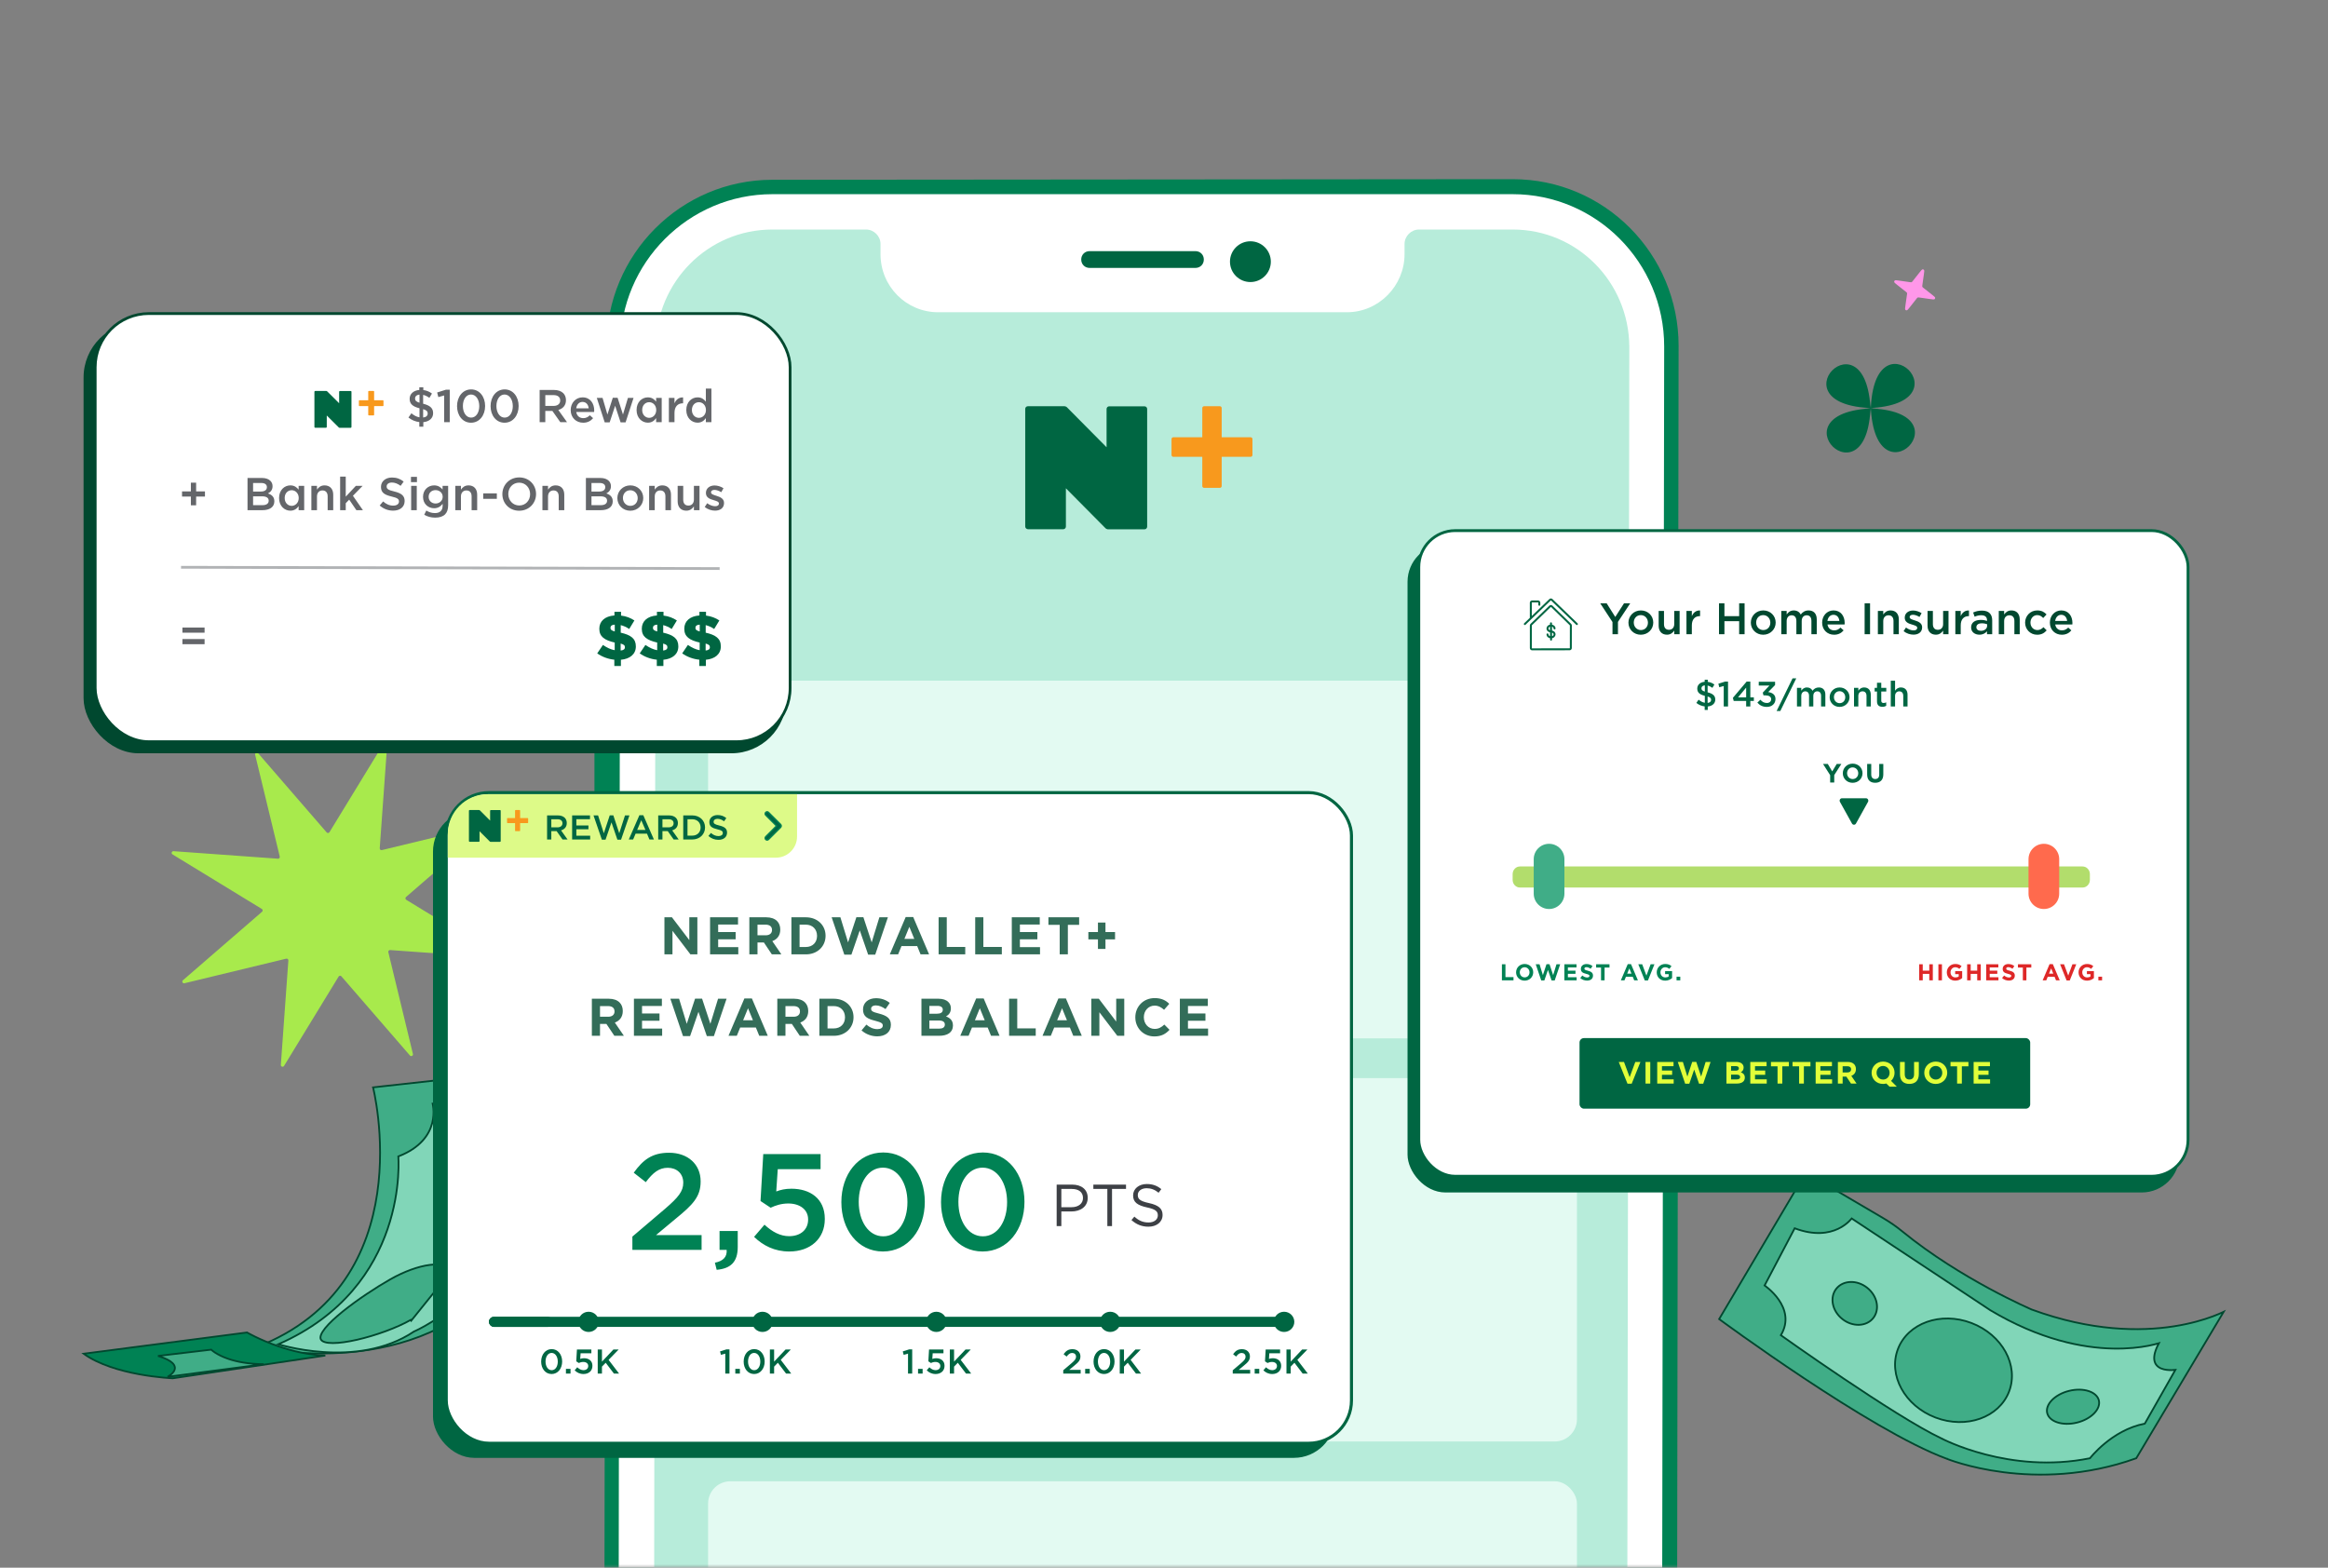 <svg width="343" height="231" viewBox="0 0 343 231" fill="none" xmlns="http://www.w3.org/2000/svg">
<rect x="0" y="0" width="343" height="231" fill="#808080" stroke="none"/>
<g clip-path="url(#clip0_5792_24092)">
<mask id="mask0_5792_24092" style="mask-type:alpha" maskUnits="userSpaceOnUse" x="8" y="0" width="326" height="231">
<rect x="8.386" width="325.5" height="231" fill="#D9D9D9"/>
</mask>
<g mask="url(#mask0_5792_24092)">
<circle cx="172.248" cy="116.955" r="56.179" transform="rotate(-63.99 172.248 116.955)" stroke="#A8EA4C" stroke-width="0.619" stroke-dasharray="1.23 1.23"/>
<rect x="220.628" y="95.399" width="5.25" height="5.25" transform="rotate(-115.599 220.628 95.399)" fill="#FF97E9"/>
<path d="M56.582 109.458C56.722 109.229 57.075 109.342 57.055 109.61L55.948 124.994C55.935 125.167 56.094 125.302 56.263 125.261L71.255 121.637C71.516 121.574 71.685 121.904 71.483 122.079L59.821 132.174C59.69 132.288 59.707 132.496 59.855 132.586L73.019 140.625C73.247 140.765 73.134 141.118 72.867 141.098L57.483 139.991C57.31 139.978 57.175 140.138 57.216 140.306L60.839 155.298C60.902 155.559 60.573 155.728 60.397 155.526L50.302 143.864C50.189 143.733 49.981 143.751 49.891 143.898L41.852 157.062C41.712 157.291 41.359 157.177 41.378 156.91L42.486 141.526C42.498 141.353 42.339 141.218 42.171 141.259L27.178 144.882C26.918 144.945 26.748 144.616 26.951 144.44L38.612 134.345C38.743 134.232 38.726 134.024 38.578 133.934L25.415 125.895C25.186 125.755 25.299 125.402 25.567 125.421L40.951 126.529C41.123 126.542 41.258 126.382 41.218 126.214L37.594 111.222C37.531 110.961 37.861 110.791 38.036 110.994L48.131 122.656C48.245 122.786 48.453 122.769 48.543 122.621L56.582 109.458Z" fill="#A8EA4C"/>
<path d="M327.628 193.293L314.753 214.87C307.253 217.567 300.271 217.586 295.159 216.929C292.599 216.6 290.509 216.102 289.059 215.686C288.334 215.478 287.77 215.291 287.387 215.156C287.196 215.088 287.05 215.034 286.952 214.996C286.903 214.977 286.866 214.963 286.842 214.953L286.814 214.942L286.807 214.939L286.806 214.939L286.805 214.939L286.755 215.06L286.805 214.938L286.801 214.937C281.15 212.856 272.753 207.701 265.76 203.057C262.265 200.736 259.124 198.546 256.857 196.936C255.724 196.131 254.808 195.471 254.177 195.012C253.861 194.783 253.616 194.604 253.45 194.482L253.293 194.367L266.064 172.794L277.437 179.474C278.425 180.054 279.37 180.704 280.255 181.428C284.586 184.97 289.365 187.856 293.061 189.855C294.909 190.855 296.487 191.634 297.603 192.163C298.161 192.428 298.603 192.63 298.907 192.766C299.058 192.834 299.175 192.885 299.254 192.92L299.344 192.959L299.367 192.969L299.372 192.971L299.374 192.972L299.374 192.972C299.374 192.972 299.374 192.972 299.42 192.864L299.374 192.972L299.381 192.974C308.149 196.177 315.308 196.208 320.279 195.436C322.764 195.049 324.702 194.463 326.019 193.972C326.678 193.726 327.181 193.505 327.521 193.344C327.559 193.326 327.595 193.309 327.628 193.293Z" fill="#40AD87" stroke="#00482F" stroke-width="0.262"/>
<path d="M272.769 179.602C272.788 179.579 272.805 179.558 272.82 179.539L293.239 193.056L293.239 193.057L293.244 193.06C300.545 197.422 306.831 198.613 311.296 198.712C313.528 198.761 315.305 198.537 316.524 198.3C317.134 198.181 317.604 198.06 317.923 197.967C317.984 197.95 318.039 197.933 318.088 197.918C317.504 199.007 317.322 199.813 317.412 200.41C317.511 201.074 317.94 201.451 318.446 201.656C318.947 201.857 319.532 201.895 319.984 201.885C320.191 201.881 320.373 201.866 320.51 201.851L316.008 209.773C313.553 210.246 311.531 211.523 310.123 212.683C309.413 213.267 308.857 213.823 308.478 214.233C308.289 214.438 308.144 214.607 308.046 214.725C307.997 214.784 307.96 214.83 307.935 214.862L307.927 214.872C302.001 216.072 296.544 215.349 292.562 214.322C290.566 213.807 288.942 213.217 287.818 212.755C287.256 212.524 286.819 212.326 286.522 212.185C286.374 212.115 286.261 212.059 286.186 212.021C286.148 212.002 286.119 211.987 286.1 211.977L286.079 211.966L286.074 211.963L286.073 211.963L286.073 211.963L286.011 212.078L286.073 211.962L286.067 211.96C282.636 210.351 276.695 206.532 271.604 203.109C269.06 201.399 266.731 199.79 265.038 198.608C264.192 198.017 263.504 197.533 263.028 197.196C262.79 197.028 262.605 196.897 262.48 196.808L262.388 196.743C262.987 195.742 263.148 194.784 263.043 193.907C262.935 193.003 262.546 192.194 262.08 191.521C261.613 190.847 261.067 190.304 260.639 189.93C260.425 189.742 260.239 189.597 260.107 189.498C260.062 189.464 260.023 189.435 259.991 189.413L264.423 180.989C267.334 182.086 269.443 181.721 270.833 181.064C271.534 180.732 272.049 180.327 272.388 180.005C272.558 179.844 272.685 179.703 272.769 179.602Z" fill="#81D6B8" stroke="#00482F" stroke-width="0.262"/>
<path d="M279.63 198.79C281.089 194.962 285.932 193.216 290.475 194.947C295.018 196.678 297.472 201.203 296.014 205.031C294.556 208.86 289.713 210.605 285.169 208.874C280.626 207.143 278.172 202.618 279.63 198.79Z" fill="#40AD87" stroke="#00482F" stroke-width="0.262"/>
<path d="M270.55 189.897C271.548 188.638 273.582 188.544 275.103 189.749C276.624 190.954 276.997 192.956 275.999 194.215C275.001 195.474 272.967 195.568 271.447 194.363C269.926 193.158 269.552 191.156 270.55 189.897Z" fill="#40AD87" stroke="#00482F" stroke-width="0.262"/>
<path d="M304.857 204.943C305.923 204.68 306.949 204.715 307.744 204.977C308.541 205.24 309.086 205.723 309.239 206.345C309.392 206.967 309.134 207.648 308.55 208.251C307.968 208.852 307.075 209.36 306.009 209.622C304.943 209.885 303.918 209.85 303.123 209.587C302.326 209.324 301.78 208.842 301.627 208.22C301.474 207.598 301.733 206.917 302.317 206.314C302.899 205.713 303.791 205.205 304.857 204.943Z" fill="#40AD87" stroke="#00482F" stroke-width="0.262"/>
<path d="M248.382 109.789H247.231L247.319 50.959C247.319 37.444 236.428 26.402 222.881 26.402L113.793 26.49C100.334 26.49 89.355 37.444 89.355 51.047V77.989H88.203C87.938 77.989 87.672 78.254 87.672 78.519V89.826C87.672 90.091 87.938 90.356 88.203 90.356H89.355V101.486H88.115C87.849 101.486 87.584 101.751 87.584 102.016V125.601C87.584 125.866 87.849 126.131 88.115 126.131H89.266V132.491H88.026C87.761 132.491 87.495 132.756 87.495 133.021V156.606C87.495 156.871 87.761 157.136 88.026 157.136H89.177L88.912 328.062C88.912 341.578 99.803 352.619 113.35 352.619H222.438C235.897 352.619 246.876 341.666 246.965 328.062L247.231 148.656H248.382C248.647 148.656 248.913 148.391 248.913 148.126L249.001 110.319C248.913 110.054 248.647 109.789 248.382 109.789Z" fill="#008254"/>
<path d="M113.35 350.501C101.042 350.501 91.037 340.431 91.037 328.064L91.391 51.048C91.391 38.682 101.485 28.612 113.793 28.612H222.88C235.188 28.612 245.194 38.682 245.194 51.048L244.751 328.064C244.751 340.431 234.657 350.501 222.349 350.501H113.35Z" fill="white"/>
<path d="M222.88 33.821H209.067C207.916 33.821 206.942 34.792 206.942 35.941V37.442C206.942 42.124 203.135 46.011 198.442 46.011H138.231C133.538 46.011 129.731 42.212 129.731 37.442V35.941C129.731 34.792 128.757 33.821 127.606 33.821H113.793C104.318 33.821 96.704 41.506 96.615 51.046L96.261 328.061C96.261 337.513 103.876 345.198 113.35 345.198H222.438C231.912 345.198 239.527 337.513 239.615 328.061L240.058 51.046C239.97 41.506 232.355 33.821 222.88 33.821Z" fill="#B7ECDA"/>
<path d="M176.128 39.478H160.545C159.837 39.478 159.305 38.948 159.305 38.241C159.305 37.534 159.837 37.004 160.545 37.004H176.128C176.836 37.004 177.368 37.534 177.368 38.241C177.368 38.948 176.836 39.478 176.128 39.478Z" fill="#006642"/>
<path d="M184.23 41.56C185.893 41.56 187.241 40.215 187.241 38.557C187.241 36.898 185.893 35.553 184.23 35.553C182.568 35.553 181.22 36.898 181.22 38.557C181.22 40.215 182.568 41.56 184.23 41.56Z" fill="#006642"/>
<mask id="mask1_5792_24092" style="mask-type:alpha" maskUnits="userSpaceOnUse" x="96" y="33" width="145" height="313">
<path d="M222.88 33.823H209.067C207.916 33.823 206.942 34.794 206.942 35.943V37.444C206.942 42.126 203.135 46.013 198.442 46.013H138.231C133.538 46.013 129.731 42.215 129.731 37.444V35.943C129.731 34.794 128.757 33.823 127.606 33.823H113.793C104.318 33.823 96.704 41.508 96.615 51.048L96.261 328.063C96.261 337.515 103.876 345.2 113.35 345.2H222.438C231.912 345.2 239.527 337.515 239.616 328.063L240.058 51.048C239.97 41.508 232.355 33.823 222.88 33.823Z" fill="#B7ECDA"/>
</mask>
<g mask="url(#mask1_5792_24092)">
<path d="M168.63 59.871H163.427C163.213 59.871 163.039 60.046 163.039 60.262V65.903L157.206 60.019C157.153 59.965 157.099 59.938 157.046 59.911C157.033 59.911 157.019 59.898 157.006 59.898C156.939 59.871 156.885 59.857 156.819 59.857H151.441C151.227 59.857 151.053 60.033 151.053 60.249V65.89V77.576C151.053 77.684 151.093 77.792 151.174 77.86C151.241 77.927 151.348 77.981 151.455 77.981H156.658C156.872 77.981 157.046 77.806 157.046 77.59V71.949L162.878 77.833C162.932 77.887 162.985 77.914 163.039 77.941C163.052 77.941 163.065 77.954 163.079 77.954C163.146 77.981 163.199 77.995 163.266 77.995H168.63C168.844 77.995 169.018 77.819 169.018 77.603V71.963V65.917V60.276C169.031 60.046 168.844 59.871 168.63 59.871Z" fill="#006642"/>
<path fill-rule="evenodd" clip-rule="evenodd" d="M179.999 67.314V71.616C179.999 71.765 179.879 71.885 179.731 71.885H177.408C177.26 71.885 177.141 71.765 177.141 71.616V67.314H172.876C172.729 67.314 172.609 67.193 172.609 67.044V64.7C172.609 64.551 172.729 64.43 172.876 64.43H177.141V60.127C177.141 59.978 177.26 59.857 177.408 59.857H179.731C179.879 59.857 179.999 59.978 179.999 60.127V64.43H184.264C184.412 64.43 184.532 64.551 184.532 64.7V67.044C184.532 67.193 184.412 67.314 184.264 67.314H179.999Z" fill="#F8991D"/>
</g>
<rect x="104.33" y="100.292" width="128.012" height="52.711" rx="3.274" fill="#E3FAF2"/>
<rect x="104.33" y="158.857" width="128.012" height="53.547" rx="3.274" fill="#E3FAF2"/>
<rect x="104.33" y="218.268" width="128.012" height="52.711" rx="3.274" fill="#E3FAF2"/>
<path d="M73.056 189.37L73.056 189.371C73.055 189.371 73.055 189.371 73.055 189.372C66.454 196.634 57.539 198.898 50.26 199.343C46.622 199.565 43.396 199.333 41.08 199.045C39.922 198.901 38.992 198.743 38.352 198.621C38.128 198.578 37.939 198.54 37.789 198.508C50.034 193.78 54.341 184.24 55.574 175.856C56.197 171.62 56.036 167.676 55.72 164.792C55.562 163.35 55.365 162.173 55.207 161.355C55.128 160.946 55.059 160.627 55.01 160.41C54.993 160.336 54.978 160.274 54.966 160.224L79.732 157.486C82.755 166.157 81.101 174.113 78.679 179.913C77.464 182.824 76.057 185.19 74.954 186.829C74.402 187.648 73.926 188.284 73.589 188.716C73.42 188.932 73.286 189.096 73.195 189.207C73.149 189.262 73.114 189.303 73.09 189.331L73.063 189.362L73.056 189.37Z" fill="#40AD87" stroke="#00482F" stroke-width="0.262"/>
<path d="M36.398 196.34C36.411 196.348 36.427 196.357 36.446 196.368C36.502 196.399 36.586 196.446 36.695 196.505C36.913 196.622 37.232 196.788 37.636 196.984C38.445 197.375 39.596 197.885 40.968 198.36C42.947 199.046 45.392 199.661 47.931 199.739L25.467 203.09L25.454 203.09L25.379 203.086C25.313 203.083 25.215 203.078 25.088 203.07C24.835 203.054 24.469 203.027 24.015 202.984C23.106 202.898 21.848 202.747 20.449 202.487C17.752 201.986 14.552 201.082 12.325 199.471L36.398 196.34Z" fill="#008254" stroke="#00482F" stroke-width="0.262"/>
<path d="M23.28 199.796L31.117 198.872C31.142 198.896 31.177 198.928 31.224 198.967C31.326 199.053 31.481 199.173 31.694 199.312C32.122 199.59 32.783 199.945 33.728 200.259C34.938 200.661 36.61 200.995 38.847 201.016L24.693 202.873C25.02 202.681 25.394 202.412 25.603 202.087C25.717 201.909 25.788 201.706 25.765 201.486C25.742 201.267 25.628 201.05 25.412 200.839C25.051 200.488 24.383 200.136 23.28 199.796Z" fill="#40AD87" stroke="#00482F" stroke-width="0.262"/>
<path d="M78.215 168.092C78.098 178.554 73.814 185.569 69.552 189.974C67.41 192.188 65.272 193.743 63.671 194.744C62.871 195.244 62.204 195.606 61.739 195.843C61.506 195.961 61.323 196.048 61.199 196.105C61.137 196.134 61.09 196.155 61.058 196.169L61.022 196.185L61.014 196.188L61.011 196.189L61.011 196.19L61.062 196.31L61.011 196.19L60.999 196.195L60.989 196.202C56.758 199.041 51.684 199.489 47.655 199.221C45.642 199.087 43.895 198.776 42.65 198.497C42.028 198.358 41.532 198.227 41.192 198.131C41.124 198.112 41.062 198.094 41.007 198.078C50.679 193.835 55.105 186.944 57.108 181.087C58.12 178.127 58.513 175.432 58.652 173.477C58.722 172.499 58.729 171.706 58.718 171.156C58.713 170.881 58.703 170.668 58.695 170.522C58.692 170.473 58.689 170.431 58.687 170.398C61.968 169.137 63.237 167.174 63.675 165.506C63.895 164.668 63.903 163.91 63.856 163.362C63.833 163.088 63.796 162.865 63.764 162.711C63.757 162.676 63.75 162.644 63.744 162.617L72.112 161.639C73.278 165.192 74.813 166.811 76.083 167.536C76.723 167.902 77.29 168.037 77.701 168.08C77.906 168.102 78.071 168.101 78.187 168.094C78.196 168.093 78.206 168.092 78.215 168.092Z" fill="#81D6B8" stroke="#00482F" stroke-width="0.262"/>
<path d="M69.513 177.859C69.013 178.834 68.284 179.572 67.515 179.98C66.746 180.388 65.948 180.461 65.292 180.133C64.636 179.805 64.223 179.127 64.1 178.273C63.977 177.419 64.147 176.402 64.646 175.427C65.145 174.452 65.874 173.714 66.643 173.306C67.413 172.898 68.211 172.825 68.867 173.153C69.523 173.481 69.936 174.159 70.059 175.013C70.182 175.867 70.012 176.884 69.513 177.859Z" fill="#40AD87" stroke="#00482F" stroke-width="0.262"/>
<path d="M66.426 187.267L66.545 187.213L60.587 194.602L60.523 194.488C60.523 194.488 60.523 194.488 60.523 194.488C58.455 195.664 55.328 196.792 52.61 197.412C51.25 197.722 50 197.903 49.039 197.902C48.558 197.901 48.157 197.855 47.854 197.76C47.549 197.665 47.361 197.527 47.275 197.358C47.189 197.19 47.192 196.968 47.301 196.682C47.409 196.397 47.617 196.067 47.911 195.701C48.499 194.972 49.412 194.127 50.487 193.257C52.637 191.518 55.416 189.696 57.493 188.515C59.564 187.337 61.628 186.608 63.267 186.391C64.087 186.282 64.792 186.302 65.336 186.452C65.879 186.601 66.249 186.875 66.426 187.267Z" fill="#40AD87" stroke="#00482F" stroke-width="0.262"/>
<path d="M284.609 43.38C284.945 43.645 285.113 43.778 285.123 43.878C285.13 43.958 285.097 44.035 285.035 44.084C284.955 44.147 284.743 44.117 284.319 44.057L282.758 43.835C282.677 43.823 282.637 43.818 282.599 43.825C282.568 43.83 282.539 43.842 282.513 43.859C282.481 43.88 282.455 43.912 282.405 43.976L281.429 45.215C281.164 45.551 281.031 45.72 280.931 45.729C280.852 45.736 280.774 45.703 280.725 45.641C280.662 45.562 280.692 45.35 280.752 44.925L280.974 43.364C280.986 43.283 280.992 43.243 280.985 43.205C280.979 43.175 280.967 43.145 280.95 43.119C280.929 43.087 280.897 43.062 280.833 43.011L279.594 42.035C279.258 41.77 279.089 41.638 279.08 41.537C279.073 41.458 279.106 41.38 279.168 41.331C279.247 41.268 279.459 41.298 279.884 41.359L281.445 41.581C281.526 41.592 281.566 41.598 281.604 41.591C281.635 41.585 281.664 41.573 281.69 41.556C281.722 41.535 281.747 41.503 281.798 41.439L282.774 40.2C283.039 39.864 283.171 39.696 283.272 39.686C283.351 39.679 283.429 39.712 283.478 39.775C283.541 39.854 283.511 40.066 283.45 40.49L283.228 42.051C283.217 42.132 283.211 42.172 283.218 42.21C283.224 42.241 283.236 42.27 283.253 42.296C283.274 42.328 283.306 42.354 283.37 42.404L284.609 43.38Z" fill="#FF97E9"/>
<path d="M276.754 60.144C260.259 60.259 275.508 44.794 275.624 61.289C275.508 44.794 290.974 60.044 274.479 60.16C290.974 60.044 275.724 75.509 275.608 59.014C275.724 75.509 260.259 60.259 276.754 60.144Z" fill="#006642"/>
<rect x="63.895" y="119.495" width="132.723" height="95.223" rx="5.988" fill="#006642" stroke="#006642" stroke-width="0.196"/>
<rect x="65.749" y="116.792" width="133.372" height="95.872" rx="6.313" fill="white" stroke="#006642" stroke-width="0.453"/>
<path d="M65.971 122.908C65.971 119.655 68.608 117.018 71.861 117.018H117.437V123.259C117.437 124.983 116.04 126.38 114.316 126.38H65.971V122.908Z" fill="#DDFA88"/>
<path d="M73.671 119.362H72.315C72.26 119.362 72.214 119.407 72.214 119.463V120.92L70.695 119.4C70.68 119.387 70.667 119.38 70.653 119.373C70.649 119.373 70.646 119.369 70.642 119.369C70.625 119.362 70.611 119.359 70.593 119.359H69.192C69.136 119.359 69.091 119.404 69.091 119.46V120.917V123.935C69.091 123.963 69.102 123.991 69.123 124.008C69.14 124.026 69.168 124.04 69.196 124.04H70.552C70.607 124.04 70.653 123.994 70.653 123.939V122.482L72.172 124.001C72.186 124.015 72.2 124.022 72.214 124.029C72.218 124.029 72.221 124.033 72.225 124.033C72.242 124.04 72.256 124.043 72.273 124.043H73.671C73.727 124.043 73.772 123.998 73.772 123.942V122.485V120.924V119.467C73.776 119.407 73.727 119.362 73.671 119.362Z" fill="#006642"/>
<path fill-rule="evenodd" clip-rule="evenodd" d="M76.633 121.284V122.396C76.633 122.434 76.602 122.465 76.564 122.465H75.958C75.92 122.465 75.889 122.434 75.889 122.396V121.284H74.778C74.739 121.284 74.708 121.253 74.708 121.215V120.609C74.708 120.571 74.739 120.54 74.778 120.54H75.889V119.428C75.889 119.39 75.92 119.359 75.958 119.359H76.564C76.602 119.359 76.633 119.39 76.633 119.428V120.54H77.745C77.783 120.54 77.815 120.571 77.815 120.609V121.215C77.815 121.253 77.783 121.284 77.745 121.284H76.633Z" fill="#F8991D"/>
<path d="M80.606 123.699V120.149H82.188C82.634 120.149 82.984 120.281 83.212 120.504C83.4 120.697 83.506 120.961 83.506 121.27V121.28C83.506 121.863 83.156 122.213 82.664 122.355L83.623 123.699H82.882L82.01 122.462H81.229V123.699H80.606ZM81.229 121.909H82.142C82.588 121.909 82.872 121.676 82.872 121.316V121.306C82.872 120.925 82.599 120.717 82.137 120.717H81.229V121.909ZM84.296 123.699V120.149H86.927V120.707H84.919V121.63H86.699V122.193H84.919V123.141H86.953V123.699H84.296ZM88.676 123.724L87.444 120.149H88.118L88.965 122.781L89.838 120.139H90.365L91.237 122.781L92.084 120.149H92.738L91.506 123.724H90.963L90.091 121.174L89.219 123.724H88.676ZM92.644 123.699L94.205 120.124H94.783L96.345 123.699H95.686L95.326 122.842H93.647L93.282 123.699H92.644ZM93.876 122.289H95.098L94.484 120.869L93.876 122.289ZM96.979 123.699V120.149H98.561C99.007 120.149 99.357 120.281 99.586 120.504C99.773 120.697 99.88 120.961 99.88 121.27V121.28C99.88 121.863 99.53 122.213 99.038 122.355L99.996 123.699H99.256L98.384 122.462H97.603V123.699H96.979ZM97.603 121.909H98.516C98.962 121.909 99.246 121.676 99.246 121.316V121.306C99.246 120.925 98.972 120.717 98.511 120.717H97.603V121.909ZM100.669 123.699V120.149H101.992C103.108 120.149 103.879 120.915 103.879 121.914V121.924C103.879 122.923 103.108 123.699 101.992 123.699H100.669ZM101.992 120.717H101.293V123.131H101.992C102.738 123.131 103.225 122.629 103.225 121.934V121.924C103.225 121.229 102.738 120.717 101.992 120.717ZM105.854 123.75C105.311 123.75 104.799 123.562 104.373 123.182L104.748 122.736C105.088 123.03 105.433 123.197 105.869 123.197C106.254 123.197 106.498 123.014 106.498 122.751V122.741C106.498 122.487 106.356 122.35 105.696 122.198C104.941 122.015 104.515 121.792 104.515 121.138V121.128C104.515 120.52 105.022 120.099 105.727 120.099C106.244 120.099 106.655 120.256 107.015 120.545L106.68 121.017C106.361 120.778 106.041 120.651 105.717 120.651C105.352 120.651 105.139 120.839 105.139 121.072V121.082C105.139 121.356 105.301 121.478 105.986 121.64C106.736 121.823 107.121 122.092 107.121 122.68V122.69C107.121 123.354 106.599 123.75 105.854 123.75Z" fill="#006642"/>
<path d="M115.024 121.904C115.138 121.79 115.138 121.605 115.024 121.491L113.234 119.701C113.119 119.586 112.934 119.586 112.82 119.701C112.706 119.815 112.706 120 112.82 120.114L114.405 121.699L112.818 123.285C112.704 123.399 112.704 123.584 112.818 123.698C112.932 123.812 113.116 123.812 113.23 123.698L115.024 121.904Z" fill="#006642" stroke="#008254" stroke-width="0.195"/>
<g opacity="0.8">
<path d="M97.895 140.625V135.164H99.002L101.561 138.526V135.164H102.747V140.625H101.725L99.08 137.153V140.625H97.895ZM104.619 140.625V135.164H108.738V136.233H105.812V137.341H108.387V138.409H105.812V139.556H108.777V140.625H104.619ZM110.406 140.625V135.164H112.902C113.596 135.164 114.135 135.359 114.494 135.718C114.798 136.022 114.962 136.451 114.962 136.966V136.982C114.962 137.863 114.486 138.417 113.791 138.674L115.125 140.625H113.721L112.551 138.877H111.607V140.625H110.406ZM111.607 137.816H112.824C113.409 137.816 113.745 137.504 113.745 137.044V137.028C113.745 136.514 113.386 136.248 112.801 136.248H111.607V137.816ZM116.604 140.625V135.164H118.734C120.45 135.164 121.636 136.342 121.636 137.879V137.894C121.636 139.431 120.45 140.625 118.734 140.625H116.604ZM118.734 136.248H117.806V139.54H118.734C119.717 139.54 120.38 138.877 120.38 137.91V137.894C120.38 136.927 119.717 136.248 118.734 136.248ZM124.398 140.664L122.534 135.164H123.821L124.952 138.862L126.177 135.148H127.207L128.431 138.862L129.563 135.164H130.819L128.954 140.664H127.909L126.676 137.091L125.444 140.664H124.398ZM131.101 140.625L133.441 135.125H134.549L136.889 140.625H135.633L135.134 139.4H132.825L132.325 140.625H131.101ZM133.254 138.339H134.705L133.979 136.568L133.254 138.339ZM138.293 140.625V135.164H139.494V139.533H142.217V140.625H138.293ZM143.684 140.625V135.164H144.885V139.533H147.608V140.625H143.684ZM149.075 140.625V135.164H153.194V136.233H150.268V137.341H152.843V138.409H150.268V139.556H153.233V140.625H149.075ZM156.133 140.625V136.272H154.472V135.164H158.996V136.272H157.335V140.625H156.133ZM161.768 139.821V138.417H160.356V137.341H161.768V135.936H162.876V137.341H164.288V138.417H162.876V139.821H161.768ZM87.203 152.625V147.164H89.699C90.393 147.164 90.932 147.359 91.29 147.718C91.595 148.022 91.758 148.451 91.758 148.966V148.982C91.758 149.863 91.283 150.417 90.588 150.674L91.922 152.625H90.518L89.348 150.877H88.404V152.625H87.203ZM88.404 149.816H89.621C90.206 149.816 90.542 149.504 90.542 149.044V149.028C90.542 148.514 90.183 148.248 89.598 148.248H88.404V149.816ZM93.401 152.625V147.164H97.52V148.233H94.595V149.341H97.169V150.409H94.595V151.556H97.559V152.625H93.401ZM100.631 152.664L98.767 147.164H100.054L101.185 150.862L102.41 147.148H103.44L104.665 150.862L105.796 147.164H107.052L105.187 152.664H104.142L102.909 149.091L101.677 152.664H100.631ZM107.334 152.625L109.674 147.125H110.782L113.122 152.625H111.866L111.367 151.4H109.058L108.558 152.625H107.334ZM109.487 150.339H110.938L110.212 148.568L109.487 150.339ZM114.526 152.625V147.164H117.022C117.717 147.164 118.255 147.359 118.614 147.718C118.918 148.022 119.082 148.451 119.082 148.966V148.982C119.082 149.863 118.606 150.417 117.912 150.674L119.246 152.625H117.841L116.671 150.877H115.727V152.625H114.526ZM115.727 149.816H116.944C117.529 149.816 117.865 149.504 117.865 149.044V149.028C117.865 148.514 117.506 148.248 116.921 148.248H115.727V149.816ZM120.724 152.625V147.164H122.854C124.57 147.164 125.756 148.342 125.756 149.879V149.894C125.756 151.431 124.57 152.625 122.854 152.625H120.724ZM122.854 148.248H121.926V151.54H122.854C123.837 151.54 124.5 150.877 124.5 149.91V149.894C124.5 148.927 123.837 148.248 122.854 148.248ZM129.254 152.703C128.427 152.703 127.592 152.414 126.937 151.829L127.647 150.979C128.138 151.384 128.653 151.642 129.277 151.642C129.769 151.642 130.065 151.447 130.065 151.127V151.111C130.065 150.807 129.878 150.651 128.965 150.417C127.865 150.136 127.155 149.832 127.155 148.748V148.732C127.155 147.741 127.951 147.086 129.067 147.086C129.862 147.086 130.541 147.336 131.095 147.78L130.471 148.685C129.987 148.35 129.511 148.147 129.051 148.147C128.591 148.147 128.349 148.358 128.349 148.623V148.638C128.349 148.997 128.583 149.114 129.527 149.356C130.635 149.645 131.259 150.043 131.259 150.994V151.01C131.259 152.094 130.432 152.703 129.254 152.703ZM135.762 152.625V147.164H138.297C138.922 147.164 139.413 147.336 139.725 147.648C139.975 147.897 140.099 148.202 140.099 148.576V148.592C140.099 149.208 139.772 149.551 139.382 149.77C140.014 150.011 140.404 150.378 140.404 151.111V151.127C140.404 152.125 139.592 152.625 138.36 152.625H135.762ZM138.906 148.794V148.779C138.906 148.42 138.625 148.217 138.118 148.217H136.932V149.372H138.04C138.57 149.372 138.906 149.2 138.906 148.794ZM139.21 150.963C139.21 150.596 138.937 150.37 138.321 150.37H136.932V151.572H138.36C138.89 151.572 139.21 151.384 139.21 150.979V150.963ZM141.485 152.625L143.825 147.125H144.933L147.273 152.625H146.017L145.518 151.4H143.209L142.71 152.625H141.485ZM143.638 150.339H145.089L144.363 148.568L143.638 150.339ZM148.677 152.625V147.164H149.878V151.533H152.601V152.625H148.677ZM153.6 152.625L155.94 147.125H157.048L159.388 152.625H158.132L157.633 151.4H155.324L154.825 152.625H153.6ZM155.753 150.339H157.204L156.479 148.568L155.753 150.339ZM160.792 152.625V147.164H161.9L164.459 150.526V147.164H165.644V152.625H164.622L161.978 149.153V152.625H160.792ZM170.075 152.718C168.468 152.718 167.274 151.478 167.274 149.91V149.894C167.274 148.342 168.445 147.07 170.122 147.07C171.152 147.07 171.768 147.414 172.275 147.913L171.51 148.794C171.089 148.412 170.66 148.178 170.114 148.178C169.194 148.178 168.53 148.943 168.53 149.879V149.894C168.53 150.831 169.178 151.611 170.114 151.611C170.738 151.611 171.12 151.361 171.549 150.971L172.314 151.743C171.752 152.344 171.128 152.718 170.075 152.718ZM173.837 152.625V147.164H177.956V148.233H175.03V149.341H177.605V150.409H175.03V151.556H177.995V152.625H173.837Z" fill="#00482F"/>
</g>
<path d="M93.173 184.166V182.211L98.03 178.08C99.944 176.427 100.67 175.54 100.67 174.271C100.67 172.9 99.682 172.074 98.392 172.074C97.103 172.074 96.216 172.779 95.148 174.19L93.374 172.8C94.725 170.925 96.055 169.857 98.574 169.857C101.335 169.857 103.229 171.55 103.229 174.069V174.11C103.229 176.346 102.06 177.536 99.561 179.571L96.659 181.989H103.37V184.166H93.173ZM105.593 187.108L105.331 186.06C106.56 185.818 107.144 185.194 107.064 184.166H106.016V181.385H108.696V183.743C108.696 185.98 107.628 186.927 105.593 187.108ZM116.285 184.408C114.128 184.408 112.435 183.541 111.105 182.251L112.637 180.458C113.766 181.506 114.955 182.15 116.265 182.15C117.957 182.15 119.066 181.183 119.066 179.712V179.672C119.066 178.241 117.857 177.334 116.144 177.334C115.136 177.334 114.269 177.616 113.544 177.959L112.053 176.971L112.456 170.059H120.9V172.276H114.592L114.37 175.561C115.035 175.319 115.66 175.157 116.607 175.157C119.348 175.157 121.524 176.608 121.524 179.591V179.631C121.524 182.513 119.408 184.408 116.285 184.408ZM130.09 184.408C126.382 184.408 123.964 181.183 123.964 177.153V177.112C123.964 173.082 126.422 169.817 130.131 169.817C133.819 169.817 136.257 173.041 136.257 177.072V177.112C136.257 181.143 133.798 184.408 130.09 184.408ZM130.131 182.171C132.327 182.171 133.698 179.914 133.698 177.153V177.112C133.698 174.331 132.267 172.054 130.09 172.054C127.914 172.054 126.523 174.291 126.523 177.072V177.112C126.523 179.893 127.934 182.171 130.131 182.171ZM144.774 184.408C141.066 184.408 138.648 181.183 138.648 177.153V177.112C138.648 173.082 141.106 169.817 144.815 169.817C148.502 169.817 150.941 173.041 150.941 177.072V177.112C150.941 181.143 148.482 184.408 144.774 184.408ZM144.815 182.171C147.011 182.171 148.382 179.914 148.382 177.153V177.112C148.382 174.331 146.951 172.054 144.774 172.054C142.598 172.054 141.207 174.291 141.207 177.072V177.112C141.207 179.893 142.618 182.171 144.815 182.171Z" fill="#008254"/>
<path d="M155.685 180.666V174.553H157.973C159.353 174.553 160.261 175.286 160.261 176.491V176.509C160.261 177.828 159.161 178.509 157.86 178.509H156.375V180.666H155.685ZM156.375 177.88H157.886C158.899 177.88 159.563 177.339 159.563 176.535V176.518C159.563 175.644 158.908 175.19 157.921 175.19H156.375V177.88ZM163.152 180.666V175.19H161.091V174.553H165.903V175.19H163.842V180.666H163.152ZM169.203 180.753C168.233 180.753 167.438 180.43 166.705 179.775L167.133 179.269C167.77 179.845 168.382 180.133 169.229 180.133C170.05 180.133 170.591 179.696 170.591 179.094V179.076C170.591 178.509 170.285 178.186 169.002 177.915C167.596 177.609 166.949 177.155 166.949 176.151V176.133C166.949 175.173 167.797 174.465 168.958 174.465C169.849 174.465 170.486 174.719 171.106 175.216L170.705 175.749C170.137 175.286 169.569 175.085 168.941 175.085C168.146 175.085 167.639 175.522 167.639 176.072V176.09C167.639 176.666 167.954 176.989 169.299 177.277C170.661 177.574 171.29 178.072 171.29 179.007V179.024C171.29 180.072 170.416 180.753 169.203 180.753Z" fill="#3D4045"/>
<rect x="72.225" y="194.225" width="116.773" height="1.099" rx="0.549" fill="#006642" stroke="#006642" stroke-width="0.39"/>
<rect x="72.225" y="194.225" width="9.028" height="1.099" rx="0.549" fill="#006642" stroke="#006642" stroke-width="0.39"/>
<path d="M164.887 194.775C164.887 195.488 164.302 196.069 163.575 196.069C162.848 196.069 162.263 195.488 162.263 194.775C162.263 194.063 162.848 193.481 163.575 193.481C164.302 193.481 164.887 194.063 164.887 194.775Z" fill="#006642" stroke="#006642" stroke-width="0.39"/>
<path d="M139.269 194.775C139.269 195.488 138.684 196.069 137.957 196.069C137.231 196.069 136.646 195.488 136.646 194.775C136.646 194.063 137.231 193.481 137.957 193.481C138.684 193.481 139.269 194.063 139.269 194.775Z" fill="#006642" stroke="#006642" stroke-width="0.39"/>
<path d="M113.652 194.775C113.652 195.488 113.067 196.069 112.34 196.069C111.613 196.069 111.028 195.488 111.028 194.775C111.028 194.063 111.613 193.481 112.34 193.481C113.067 193.481 113.652 194.063 113.652 194.775Z" fill="#006642" stroke="#006642" stroke-width="0.39"/>
<path d="M190.505 194.775C190.505 195.488 189.92 196.069 189.193 196.069C188.466 196.069 187.881 195.488 187.881 194.775C187.881 194.063 188.466 193.481 189.193 193.481C189.92 193.481 190.505 194.063 190.505 194.775Z" fill="#006642" stroke="#006642" stroke-width="0.39"/>
<path d="M88.035 194.775C88.035 195.488 87.45 196.069 86.723 196.069C85.996 196.069 85.411 195.488 85.411 194.775C85.411 194.063 85.996 193.481 86.723 193.481C87.45 193.481 88.035 194.063 88.035 194.775Z" fill="#006642" stroke="#006642" stroke-width="0.39"/>
<path d="M106.86 202.401V199.46L106.221 199.638L106.089 199.131L107.047 198.826H107.478V202.401H106.86ZM108.338 202.401V201.701H109.012V202.401H108.338ZM111.111 202.462C110.178 202.462 109.57 201.651 109.57 200.637V200.626C109.57 199.612 110.189 198.791 111.122 198.791C112.05 198.791 112.663 199.602 112.663 200.616V200.626C112.663 201.641 112.044 202.462 111.111 202.462ZM111.122 201.899C111.674 201.899 112.019 201.331 112.019 200.637V200.626C112.019 199.927 111.659 199.354 111.111 199.354C110.564 199.354 110.214 199.916 110.214 200.616V200.626C110.214 201.326 110.569 201.899 111.122 201.899ZM113.432 202.401V198.852H114.056V200.637L115.739 198.852H116.515L115.034 200.378L116.581 202.401H115.82L114.608 200.804L114.056 201.372V202.401H113.432Z" fill="#006642"/>
<path d="M81.274 202.462C80.341 202.462 79.733 201.651 79.733 200.637V200.626C79.733 199.612 80.351 198.791 81.284 198.791C82.212 198.791 82.826 199.602 82.826 200.616V200.626C82.826 201.641 82.207 202.462 81.274 202.462ZM81.284 201.899C81.837 201.899 82.182 201.331 82.182 200.637V200.626C82.182 199.927 81.822 199.354 81.274 199.354C80.727 199.354 80.377 199.916 80.377 200.616V200.626C80.377 201.326 80.731 201.899 81.284 201.899ZM83.384 202.401V201.701H84.058V202.401H83.384ZM85.968 202.462C85.425 202.462 84.999 202.244 84.665 201.919L85.05 201.468C85.334 201.732 85.633 201.894 85.963 201.894C86.389 201.894 86.668 201.651 86.668 201.28V201.27C86.668 200.91 86.363 200.682 85.932 200.682C85.679 200.682 85.461 200.753 85.278 200.839L84.903 200.591L85.004 198.852H87.129V199.409H85.542L85.486 200.236C85.653 200.175 85.811 200.135 86.049 200.135C86.739 200.135 87.286 200.5 87.286 201.25V201.26C87.286 201.985 86.754 202.462 85.968 202.462ZM88.067 202.401V198.852H88.691V200.637L90.374 198.852H91.15L89.67 200.378L91.216 202.401H90.456L89.244 200.804L88.691 201.372V202.401H88.067Z" fill="#006642"/>
<path d="M133.784 202.401V199.46L133.145 199.638L133.013 199.131L133.971 198.826H134.402V202.401H133.784ZM135.262 202.401V201.701H135.936V202.401H135.262ZM137.846 202.462C137.303 202.462 136.877 202.244 136.542 201.919L136.928 201.468C137.212 201.732 137.511 201.894 137.84 201.894C138.266 201.894 138.545 201.651 138.545 201.28V201.27C138.545 200.91 138.241 200.682 137.81 200.682C137.556 200.682 137.338 200.753 137.156 200.839L136.781 200.591L136.882 198.852H139.007V199.409H137.42L137.364 200.236C137.531 200.175 137.688 200.135 137.927 200.135C138.616 200.135 139.164 200.5 139.164 201.25V201.26C139.164 201.985 138.631 202.462 137.846 202.462ZM139.945 202.401V198.852H140.569V200.637L142.252 198.852H143.028L141.547 200.378L143.094 202.401H142.333L141.121 200.804L140.569 201.372V202.401H139.945Z" fill="#006642"/>
<path d="M156.656 202.401V201.909L157.878 200.87C158.359 200.454 158.542 200.231 158.542 199.911C158.542 199.567 158.294 199.359 157.969 199.359C157.644 199.359 157.421 199.536 157.153 199.891L156.706 199.541C157.046 199.07 157.381 198.801 158.015 198.801C158.709 198.801 159.186 199.227 159.186 199.861V199.871C159.186 200.434 158.892 200.733 158.263 201.245L157.533 201.853H159.221V202.401H156.656ZM159.887 202.401V201.701H160.562V202.401H159.887ZM162.661 202.462C161.728 202.462 161.119 201.651 161.119 200.637V200.626C161.119 199.612 161.738 198.791 162.671 198.791C163.599 198.791 164.213 199.602 164.213 200.616V200.626C164.213 201.641 163.594 202.462 162.661 202.462ZM162.671 201.899C163.224 201.899 163.569 201.331 163.569 200.637V200.626C163.569 199.927 163.209 199.354 162.661 199.354C162.113 199.354 161.763 199.916 161.763 200.616V200.626C161.763 201.326 162.118 201.899 162.671 201.899ZM164.981 202.401V198.852H165.605V200.637L167.289 198.852H168.064L166.584 200.378L168.13 202.401H167.37L166.158 200.804L165.605 201.372V202.401H164.981Z" fill="#006642"/>
<path d="M181.629 202.401V201.909L182.851 200.87C183.333 200.454 183.516 200.231 183.516 199.911C183.516 199.567 183.267 199.359 182.943 199.359C182.618 199.359 182.395 199.536 182.126 199.891L181.68 199.541C182.02 199.07 182.354 198.801 182.988 198.801C183.683 198.801 184.16 199.227 184.16 199.861V199.871C184.16 200.434 183.865 200.733 183.237 201.245L182.507 201.853H184.195V202.401H181.629ZM184.861 202.401V201.701H185.535V202.401H184.861ZM187.445 202.462C186.902 202.462 186.476 202.244 186.141 201.919L186.527 201.468C186.811 201.732 187.11 201.894 187.439 201.894C187.865 201.894 188.144 201.651 188.144 201.28V201.27C188.144 200.91 187.84 200.682 187.409 200.682C187.156 200.682 186.937 200.753 186.755 200.839L186.38 200.591L186.481 198.852H188.606V199.409H187.019L186.963 200.236C187.13 200.175 187.287 200.135 187.526 200.135C188.215 200.135 188.763 200.5 188.763 201.25V201.26C188.763 201.985 188.231 202.462 187.445 202.462ZM189.544 202.401V198.852H190.168V200.637L191.851 198.852H192.627L191.146 200.378L192.693 202.401H191.932L190.72 200.804L190.168 201.372V202.401H189.544Z" fill="#006642"/>
<rect x="207.381" y="80.16" width="113.749" height="95.549" rx="5.573" fill="#006642"/>
<rect x="209.043" y="78.184" width="113.334" height="95.135" rx="5.366" fill="white" stroke="#006642" stroke-width="0.415"/>
<path fill-rule="evenodd" clip-rule="evenodd" d="M232.435 91.849L228.732 88.273C228.671 88.215 228.59 88.182 228.506 88.182C228.421 88.182 228.34 88.215 228.279 88.273L225.691 90.762V88.804C225.691 88.799 225.692 88.794 225.694 88.79C225.696 88.785 225.699 88.781 225.702 88.778C225.705 88.775 225.71 88.772 225.714 88.77C225.718 88.768 225.723 88.767 225.728 88.767H226.617C226.622 88.767 226.626 88.768 226.631 88.77C226.635 88.772 226.64 88.775 226.643 88.778C226.646 88.781 226.649 88.785 226.651 88.79C226.653 88.794 226.654 88.799 226.654 88.804V89.116C226.654 89.154 226.669 89.191 226.696 89.218C226.723 89.245 226.76 89.26 226.798 89.26C226.837 89.26 226.873 89.245 226.9 89.218C226.927 89.191 226.943 89.154 226.943 89.116V88.804C226.942 88.718 226.908 88.635 226.847 88.574C226.786 88.513 226.703 88.479 226.617 88.478H225.728C225.642 88.479 225.559 88.513 225.498 88.574C225.437 88.635 225.403 88.718 225.402 88.804V91.04L224.561 91.848C224.54 91.868 224.526 91.894 224.52 91.922C224.514 91.95 224.516 91.98 224.527 92.006C224.538 92.033 224.556 92.056 224.58 92.072C224.604 92.088 224.632 92.097 224.661 92.097C224.698 92.097 224.734 92.082 224.761 92.056L228.48 88.481C228.486 88.474 228.496 88.471 228.505 88.471C228.515 88.471 228.524 88.474 228.531 88.481L232.234 92.057C232.262 92.083 232.299 92.098 232.337 92.097C232.376 92.096 232.412 92.081 232.439 92.053C232.465 92.025 232.48 91.988 232.479 91.95C232.478 91.912 232.463 91.875 232.435 91.849ZM229.191 93.475C229.19 93.395 229.171 93.316 229.135 93.243C229.099 93.171 229.048 93.107 228.985 93.058C228.893 92.983 228.783 92.933 228.667 92.913L228.664 92.337C228.712 92.352 228.757 92.376 228.796 92.407C228.826 92.43 228.851 92.46 228.869 92.494C228.887 92.528 228.896 92.566 228.898 92.604C228.898 92.642 228.913 92.679 228.94 92.706C228.967 92.733 229.004 92.748 229.042 92.748C229.08 92.748 229.117 92.733 229.144 92.706C229.171 92.679 229.187 92.642 229.187 92.604C229.185 92.523 229.166 92.444 229.13 92.371C229.095 92.299 229.043 92.236 228.98 92.186C228.888 92.113 228.778 92.064 228.662 92.044V91.844C228.662 91.806 228.647 91.769 228.62 91.742C228.593 91.715 228.556 91.7 228.518 91.7C228.48 91.7 228.443 91.715 228.416 91.742C228.389 91.769 228.374 91.806 228.374 91.844V92.041C228.235 92.061 228.107 92.129 228.013 92.233C227.918 92.336 227.863 92.469 227.855 92.609C227.857 92.69 227.876 92.769 227.911 92.841C227.947 92.914 227.999 92.977 228.062 93.027C228.154 93.102 228.263 93.151 228.38 93.172L228.382 93.745C228.335 93.73 228.29 93.707 228.251 93.675C228.22 93.652 228.195 93.623 228.178 93.588C228.16 93.554 228.15 93.517 228.149 93.479C228.149 93.44 228.134 93.404 228.107 93.376C228.08 93.349 228.043 93.334 228.005 93.334C227.966 93.334 227.93 93.349 227.903 93.376C227.875 93.404 227.86 93.44 227.86 93.479C227.861 93.559 227.88 93.639 227.916 93.711C227.952 93.783 228.003 93.847 228.067 93.897C228.159 93.971 228.268 94.021 228.384 94.041V94.249C228.384 94.287 228.4 94.324 228.427 94.351C228.454 94.378 228.491 94.393 228.529 94.393C228.567 94.393 228.604 94.378 228.631 94.351C228.658 94.324 228.673 94.287 228.673 94.249V94.041C228.812 94.021 228.939 93.954 229.033 93.85C229.127 93.748 229.183 93.615 229.191 93.475ZM228.246 92.806C228.216 92.783 228.191 92.753 228.173 92.719C228.156 92.686 228.146 92.648 228.144 92.61C228.149 92.546 228.175 92.486 228.216 92.437C228.258 92.389 228.313 92.355 228.376 92.34L228.378 92.88C228.33 92.863 228.285 92.838 228.246 92.806L228.246 92.806ZM228.671 93.746L228.668 93.21C228.716 93.224 228.761 93.248 228.8 93.279C228.83 93.303 228.855 93.332 228.873 93.366C228.89 93.4 228.9 93.438 228.902 93.476C228.897 93.54 228.872 93.6 228.83 93.649C228.789 93.697 228.733 93.731 228.671 93.746ZM225.607 95.798C225.646 95.814 225.688 95.823 225.731 95.823L231.26 95.815C231.346 95.815 231.428 95.781 231.489 95.72C231.55 95.659 231.585 95.577 231.585 95.491L231.59 92.164C231.59 92.12 231.581 92.076 231.564 92.036C231.547 91.996 231.522 91.959 231.49 91.929L228.727 89.239C228.667 89.181 228.586 89.149 228.503 89.149C228.419 89.149 228.339 89.181 228.279 89.239L225.507 91.925C225.475 91.955 225.449 91.992 225.432 92.033C225.414 92.073 225.405 92.117 225.405 92.162V95.497C225.405 95.54 225.414 95.582 225.43 95.622C225.446 95.662 225.47 95.697 225.501 95.728C225.531 95.758 225.567 95.782 225.607 95.798ZM228.478 89.446C228.485 89.439 228.494 89.436 228.504 89.436C228.512 89.436 228.52 89.439 228.527 89.444L231.29 92.134C231.294 92.138 231.296 92.142 231.298 92.147C231.3 92.151 231.301 92.156 231.301 92.161L231.297 95.49C231.297 95.495 231.296 95.5 231.294 95.504C231.292 95.509 231.289 95.513 231.286 95.516C231.282 95.52 231.278 95.522 231.273 95.524C231.269 95.526 231.264 95.527 231.259 95.527L225.731 95.534C225.726 95.534 225.721 95.533 225.717 95.531C225.712 95.529 225.708 95.527 225.705 95.523C225.701 95.52 225.699 95.516 225.697 95.511C225.695 95.507 225.694 95.502 225.694 95.497V92.162C225.694 92.157 225.695 92.151 225.697 92.147C225.7 92.141 225.703 92.137 225.707 92.133L228.478 89.446Z" fill="#006642"/>
<path d="M237.579 93.45V91.656L235.773 88.9H236.722L237.989 90.909L239.276 88.9H240.192L238.385 91.636V93.45H237.579ZM241.748 93.528C240.702 93.528 239.929 92.728 239.929 91.754V91.74C239.929 90.759 240.708 89.947 241.761 89.947C242.814 89.947 243.587 90.746 243.587 91.728V91.74C243.587 92.715 242.808 93.528 241.748 93.528ZM241.761 92.839C242.398 92.839 242.801 92.345 242.801 91.754V91.74C242.801 91.136 242.366 90.636 241.748 90.636C241.118 90.636 240.715 91.13 240.715 91.728V91.74C240.715 92.338 241.15 92.839 241.761 92.839ZM245.604 93.521C244.83 93.521 244.382 93.001 244.382 92.202V90.018H245.168V91.968C245.168 92.501 245.435 92.8 245.903 92.8C246.357 92.8 246.676 92.488 246.676 91.955V90.018H247.469V93.45H246.676V92.917C246.455 93.242 246.136 93.521 245.604 93.521ZM248.477 93.45V90.018H249.27V90.792C249.484 90.278 249.881 89.927 250.485 89.953V90.785H250.439C249.751 90.785 249.27 91.234 249.27 92.143V93.45H248.477ZM253.272 93.45V88.9H254.072V90.792H256.242V88.9H257.042V93.45H256.242V91.533H254.072V93.45H253.272ZM259.783 93.528C258.736 93.528 257.963 92.728 257.963 91.754V91.74C257.963 90.759 258.743 89.947 259.796 89.947C260.848 89.947 261.622 90.746 261.622 91.728V91.74C261.622 92.715 260.842 93.528 259.783 93.528ZM259.796 92.839C260.432 92.839 260.835 92.345 260.835 91.754V91.74C260.835 91.136 260.4 90.636 259.783 90.636C259.152 90.636 258.749 91.13 258.749 91.728V91.74C258.749 92.338 259.185 92.839 259.796 92.839ZM262.449 93.45V90.018H263.241V90.538C263.462 90.233 263.761 89.947 264.288 89.947C264.782 89.947 265.133 90.187 265.315 90.551C265.587 90.187 265.951 89.947 266.471 89.947C267.219 89.947 267.674 90.421 267.674 91.26V93.45H266.887V91.5C266.887 90.954 266.634 90.662 266.192 90.662C265.763 90.662 265.457 90.961 265.457 91.513V93.45H264.671V91.494C264.671 90.961 264.411 90.662 263.976 90.662C263.54 90.662 263.241 90.987 263.241 91.513V93.45H262.449ZM270.229 93.528C269.235 93.528 268.468 92.806 268.468 91.747V91.734C268.468 90.753 269.163 89.947 270.145 89.947C271.236 89.947 271.789 90.805 271.789 91.793C271.789 91.864 271.782 91.936 271.776 92.013H269.254C269.339 92.572 269.735 92.884 270.242 92.884C270.625 92.884 270.898 92.741 271.171 92.475L271.633 92.884C271.308 93.274 270.859 93.528 270.229 93.528ZM269.248 91.494H271.009C270.957 90.987 270.658 90.59 270.138 90.59C269.657 90.59 269.319 90.961 269.248 91.494ZM274.728 93.45V88.9H275.528V93.45H274.728ZM276.68 93.45V90.018H277.473V90.545C277.694 90.226 278.013 89.947 278.546 89.947C279.319 89.947 279.767 90.467 279.767 91.26V93.45H278.981V91.5C278.981 90.967 278.715 90.662 278.247 90.662C277.792 90.662 277.473 90.98 277.473 91.513V93.45H276.68ZM281.926 93.515C281.438 93.515 280.899 93.346 280.47 93.001L280.821 92.468C281.198 92.748 281.594 92.891 281.945 92.891C282.283 92.891 282.478 92.748 282.478 92.52V92.507C282.478 92.241 282.114 92.15 281.711 92.026C281.204 91.883 280.639 91.675 280.639 91.026V91.013C280.639 90.356 281.178 89.96 281.861 89.96C282.29 89.96 282.758 90.109 283.122 90.35L282.81 90.909C282.478 90.707 282.127 90.584 281.841 90.584C281.536 90.584 281.36 90.733 281.36 90.922V90.935C281.36 91.188 281.731 91.292 282.134 91.422C282.634 91.578 283.2 91.805 283.2 92.423V92.436C283.2 93.157 282.641 93.515 281.926 93.515ZM285.221 93.521C284.447 93.521 283.999 93.001 283.999 92.202V90.018H284.785V91.968C284.785 92.501 285.052 92.8 285.519 92.8C285.974 92.8 286.293 92.488 286.293 91.955V90.018H287.086V93.45H286.293V92.917C286.072 93.242 285.753 93.521 285.221 93.521ZM288.094 93.45V90.018H288.887V90.792C289.101 90.278 289.498 89.927 290.102 89.953V90.785H290.056C289.368 90.785 288.887 91.234 288.887 92.143V93.45H288.094ZM291.64 93.521C290.997 93.521 290.418 93.151 290.418 92.462V92.449C290.418 91.708 291.003 91.344 291.842 91.344C292.225 91.344 292.498 91.403 292.764 91.487V91.403C292.764 90.915 292.466 90.655 291.913 90.655C291.53 90.655 291.244 90.74 290.932 90.87L290.717 90.252C291.101 90.083 291.471 89.973 292.017 89.973C292.53 89.973 292.914 90.109 293.154 90.356C293.408 90.603 293.525 90.967 293.525 91.416V93.45H292.758V93.021C292.524 93.3 292.167 93.521 291.64 93.521ZM291.861 92.949C292.381 92.949 292.777 92.65 292.777 92.215V91.981C292.576 91.903 292.31 91.844 291.998 91.844C291.491 91.844 291.192 92.059 291.192 92.416V92.429C291.192 92.761 291.484 92.949 291.861 92.949ZM294.493 93.45V90.018H295.285V90.545C295.506 90.226 295.825 89.947 296.358 89.947C297.131 89.947 297.58 90.467 297.58 91.26V93.45H296.793V91.5C296.793 90.967 296.527 90.662 296.059 90.662C295.604 90.662 295.285 90.98 295.285 91.513V93.45H294.493ZM300.147 93.528C299.127 93.528 298.373 92.728 298.373 91.754V91.74C298.373 90.766 299.127 89.947 300.16 89.947C300.804 89.947 301.207 90.187 301.532 90.538L301.038 91.065C300.797 90.818 300.544 90.636 300.154 90.636C299.582 90.636 299.159 91.13 299.159 91.728V91.74C299.159 92.351 299.582 92.839 300.186 92.839C300.557 92.839 300.823 92.67 301.077 92.416L301.551 92.884C301.213 93.261 300.817 93.528 300.147 93.528ZM303.784 93.528C302.79 93.528 302.023 92.806 302.023 91.747V91.734C302.023 90.753 302.719 89.947 303.7 89.947C304.792 89.947 305.344 90.805 305.344 91.793C305.344 91.864 305.338 91.936 305.331 92.013H302.81C302.894 92.572 303.29 92.884 303.797 92.884C304.181 92.884 304.454 92.741 304.727 92.475L305.188 92.884C304.863 93.274 304.415 93.528 303.784 93.528ZM302.803 91.494H304.564C304.512 90.987 304.213 90.59 303.693 90.59C303.212 90.59 302.874 90.961 302.803 91.494Z" fill="#00482F"/>
<path d="M252.593 100.865L252.302 101.354C252.073 101.188 251.834 101.068 251.594 101.016V102.014C252.385 102.212 252.723 102.524 252.723 103.08V103.091C252.723 103.658 252.276 104.037 251.615 104.1V104.609H251.163V104.089C250.711 104.037 250.284 103.855 249.936 103.574L250.269 103.096C250.565 103.34 250.846 103.496 251.184 103.554V102.529C250.425 102.337 250.071 102.051 250.071 101.463V101.458C250.071 100.896 250.513 100.517 251.163 100.46V100.158H251.615V100.47C251.99 100.517 252.302 100.652 252.593 100.865ZM252.109 103.117C252.109 102.888 251.995 102.748 251.594 102.628V103.574C251.927 103.538 252.109 103.377 252.109 103.127V103.117ZM250.685 101.422C250.685 101.64 250.783 101.78 251.184 101.905V100.985C250.851 101.016 250.685 101.193 250.685 101.416V101.422ZM253.969 104.1V101.084L253.314 101.266L253.178 100.746L254.161 100.434H254.603V104.1H253.969ZM257.273 104.1V103.283H255.438L255.318 102.826L257.341 100.434H257.887V102.758H258.407V103.283H257.887V104.1H257.273ZM256.077 102.758H257.273V101.318L256.077 102.758ZM260.319 104.162C259.684 104.162 259.232 103.897 258.925 103.528L259.372 103.106C259.632 103.413 259.923 103.585 260.329 103.585C260.683 103.585 260.958 103.366 260.958 103.034V103.023C260.958 102.664 260.631 102.462 260.121 102.462H259.825L259.721 102.061L260.703 101.016H259.128V100.46H261.535V100.938L260.521 101.978C261.073 102.046 261.593 102.326 261.593 102.997V103.008C261.593 103.678 261.078 104.162 260.319 104.162ZM261.761 104.765L264.111 99.95H264.657L262.307 104.765H261.761ZM264.76 104.1V101.354H265.394V101.77C265.571 101.526 265.81 101.297 266.231 101.297C266.627 101.297 266.907 101.489 267.053 101.78C267.271 101.489 267.563 101.297 267.979 101.297C268.577 101.297 268.941 101.676 268.941 102.347V104.1H268.311V102.54C268.311 102.103 268.109 101.869 267.755 101.869C267.412 101.869 267.167 102.108 267.167 102.55V104.1H266.538V102.534C266.538 102.108 266.33 101.869 265.982 101.869C265.633 101.869 265.394 102.129 265.394 102.55V104.1H264.76ZM271.032 104.162C270.195 104.162 269.576 103.522 269.576 102.742V102.732C269.576 101.947 270.2 101.297 271.042 101.297C271.885 101.297 272.504 101.936 272.504 102.722V102.732C272.504 103.512 271.88 104.162 271.032 104.162ZM271.042 103.611C271.552 103.611 271.874 103.216 271.874 102.742V102.732C271.874 102.248 271.526 101.848 271.032 101.848C270.528 101.848 270.205 102.243 270.205 102.722V102.732C270.205 103.21 270.554 103.611 271.042 103.611ZM273.165 104.1V101.354H273.8V101.775C273.976 101.52 274.231 101.297 274.658 101.297C275.276 101.297 275.635 101.713 275.635 102.347V104.1H275.006V102.54C275.006 102.113 274.793 101.869 274.418 101.869C274.054 101.869 273.8 102.124 273.8 102.55V104.1H273.165ZM277.341 104.146C276.879 104.146 276.551 103.944 276.551 103.34V101.895H276.203V101.354H276.551V100.6H277.18V101.354H277.919V101.895H277.18V103.242C277.18 103.486 277.305 103.585 277.518 103.585C277.659 103.585 277.783 103.554 277.908 103.491V104.006C277.752 104.094 277.581 104.146 277.341 104.146ZM278.58 104.1V100.304H279.214V101.775C279.391 101.52 279.646 101.297 280.072 101.297C280.691 101.297 281.05 101.713 281.05 102.347V104.1H280.42V102.54C280.42 102.113 280.207 101.869 279.833 101.869C279.469 101.869 279.214 102.124 279.214 102.55V104.1H278.58Z" fill="#006642"/>
<path d="M221.287 144.457V142.084H221.809V143.982H222.993V144.457H221.287ZM224.633 144.498C223.901 144.498 223.375 143.952 223.375 143.277V143.27C223.375 142.596 223.908 142.043 224.64 142.043C225.372 142.043 225.898 142.589 225.898 143.264V143.27C225.898 143.945 225.366 144.498 224.633 144.498ZM224.64 144.016C225.061 144.016 225.352 143.684 225.352 143.277V143.27C225.352 142.863 225.054 142.524 224.633 142.524C224.213 142.524 223.921 142.857 223.921 143.264V143.27C223.921 143.677 224.22 144.016 224.64 144.016ZM227.082 144.474L226.272 142.084H226.831L227.323 143.691L227.855 142.077H228.303L228.835 143.691L229.327 142.084H229.873L229.062 144.474H228.608L228.072 142.921L227.537 144.474H227.082ZM230.489 144.457V142.084H232.279V142.548H231.008V143.03H232.127V143.494H231.008V143.993H232.296V144.457H230.489ZM233.835 144.491C233.475 144.491 233.112 144.365 232.828 144.111L233.136 143.742C233.35 143.918 233.573 144.03 233.845 144.03C234.058 144.03 234.187 143.945 234.187 143.806V143.799C234.187 143.667 234.106 143.599 233.709 143.497C233.231 143.375 232.922 143.243 232.922 142.772V142.765C232.922 142.334 233.268 142.05 233.753 142.05C234.099 142.05 234.394 142.158 234.635 142.351L234.364 142.745C234.153 142.599 233.946 142.511 233.746 142.511C233.546 142.511 233.441 142.602 233.441 142.718V142.724C233.441 142.88 233.543 142.931 233.953 143.036C234.435 143.162 234.706 143.335 234.706 143.748V143.755C234.706 144.226 234.347 144.491 233.835 144.491ZM235.892 144.457V142.565H235.17V142.084H237.136V142.565H236.414V144.457H235.892ZM238.81 144.457L239.827 142.067H240.309L241.326 144.457H240.78L240.563 143.925H239.559L239.342 144.457H238.81ZM239.746 143.464H240.376L240.061 142.694L239.746 143.464ZM242.34 144.474L241.381 142.084H241.957L242.577 143.755L243.198 142.084H243.761L242.801 144.474H242.34ZM245.347 144.498C244.608 144.498 244.099 143.979 244.099 143.277V143.27C244.099 142.596 244.625 142.043 245.344 142.043C245.771 142.043 246.028 142.158 246.276 142.368L245.947 142.765C245.764 142.612 245.601 142.524 245.327 142.524C244.947 142.524 244.645 142.86 244.645 143.264V143.27C244.645 143.704 244.943 144.023 245.364 144.023C245.554 144.023 245.723 143.976 245.856 143.881V143.542H245.33V143.091H246.361V144.121C246.117 144.328 245.781 144.498 245.347 144.498ZM247.018 144.457V143.915H247.567V144.457H247.018Z" fill="#008254"/>
<path d="M282.768 144.457V142.084H283.291V143.023H284.254V142.084H284.776V144.457H284.254V143.504H283.291V144.457H282.768ZM285.598 144.457V142.084H286.12V144.457H285.598ZM288.086 144.498C287.346 144.498 286.838 143.979 286.838 143.277V143.27C286.838 142.596 287.363 142.043 288.082 142.043C288.509 142.043 288.767 142.158 289.015 142.368L288.686 142.765C288.503 142.612 288.34 142.524 288.065 142.524C287.685 142.524 287.384 142.86 287.384 143.264V143.27C287.384 143.704 287.682 144.023 288.102 144.023C288.292 144.023 288.462 143.976 288.594 143.881V143.542H288.069V143.091H289.099V144.121C288.855 144.328 288.52 144.498 288.086 144.498ZM289.831 144.457V142.084H290.354V143.023H291.316V142.084H291.839V144.457H291.316V143.504H290.354V144.457H289.831ZM292.637 144.457V142.084H294.427V142.548H293.156V143.03H294.275V143.494H293.156V143.993H294.444V144.457H292.637ZM295.982 144.491C295.623 144.491 295.26 144.365 294.975 144.111L295.284 143.742C295.498 143.918 295.721 144.03 295.993 144.03C296.206 144.03 296.335 143.945 296.335 143.806V143.799C296.335 143.667 296.254 143.599 295.857 143.497C295.379 143.375 295.07 143.243 295.07 142.772V142.765C295.07 142.334 295.416 142.05 295.901 142.05C296.247 142.05 296.542 142.158 296.783 142.351L296.511 142.745C296.301 142.599 296.094 142.511 295.894 142.511C295.694 142.511 295.589 142.602 295.589 142.718V142.724C295.589 142.88 295.691 142.931 296.101 143.036C296.583 143.162 296.854 143.335 296.854 143.748V143.755C296.854 144.226 296.494 144.491 295.982 144.491ZM298.04 144.457V142.565H297.317V142.084H299.284V142.565H298.562V144.457H298.04ZM300.958 144.457L301.975 142.067H302.456L303.474 144.457H302.928L302.711 143.925H301.707L301.49 144.457H300.958ZM301.894 143.464H302.524L302.209 142.694L301.894 143.464ZM304.488 144.474L303.528 142.084H304.105L304.725 143.755L305.346 142.084H305.909L304.949 144.474H304.488ZM307.495 144.498C306.756 144.498 306.247 143.979 306.247 143.277V143.27C306.247 142.596 306.773 142.043 307.491 142.043C307.919 142.043 308.176 142.158 308.424 142.368L308.095 142.765C307.912 142.612 307.749 142.524 307.474 142.524C307.095 142.524 306.793 142.86 306.793 143.264V143.27C306.793 143.704 307.091 144.023 307.512 144.023C307.702 144.023 307.871 143.976 308.003 143.881V143.542H307.478V143.091H308.509V144.121C308.264 144.328 307.929 144.498 307.495 144.498ZM309.166 144.457V143.915H309.715V144.457H309.166Z" fill="#DE2828"/>
<path d="M222.867 128.802C222.867 128.178 223.351 127.672 223.947 127.672H306.837C307.433 127.672 307.917 128.178 307.917 128.802V129.65C307.917 130.274 307.433 130.78 306.837 130.78H223.947C223.351 130.78 222.867 130.274 222.867 129.65V128.802Z" fill="#B2DD6C"/>
<path d="M225.975 126.594C225.975 125.346 226.987 124.334 228.235 124.334C229.484 124.334 230.496 125.346 230.496 126.594V131.68C230.496 132.929 229.484 133.941 228.235 133.941C226.987 133.941 225.975 132.929 225.975 131.68V126.594Z" fill="#40AD87"/>
<path d="M298.875 126.594C298.875 125.346 299.887 124.334 301.136 124.334C302.384 124.334 303.396 125.346 303.396 126.594V131.68C303.396 132.929 302.384 133.941 301.136 133.941C299.887 133.941 298.875 132.929 298.875 131.68V126.594Z" fill="#FF6A4D"/>
<path d="M269.65 115.3V114.223L268.601 112.57H269.303L269.954 113.665L270.617 112.57H271.3L270.251 114.211V115.3H269.65ZM272.962 115.346C272.12 115.346 271.515 114.718 271.515 113.942V113.935C271.515 113.158 272.127 112.523 272.97 112.523C273.812 112.523 274.417 113.151 274.417 113.927V113.935C274.417 114.711 273.804 115.346 272.962 115.346ZM272.97 114.793C273.453 114.793 273.789 114.41 273.789 113.942V113.935C273.789 113.467 273.446 113.077 272.962 113.077C272.478 113.077 272.143 113.459 272.143 113.927V113.935C272.143 114.403 272.486 114.793 272.97 114.793ZM276.283 115.342C275.55 115.342 275.102 114.933 275.102 114.13V112.57H275.702V114.114C275.702 114.559 275.924 114.789 276.291 114.789C276.658 114.789 276.88 114.566 276.88 114.133V112.57H277.48V114.11C277.48 114.937 277.016 115.342 276.283 115.342Z" fill="#006642"/>
<path d="M272.864 121.347C272.995 121.584 273.323 121.584 273.455 121.347L275.226 118.156C275.357 117.92 275.193 117.624 274.93 117.624H271.388C271.126 117.624 270.962 117.92 271.093 118.156L272.864 121.347Z" fill="#006642"/>
<rect x="232.723" y="152.963" width="66.4" height="10.4" rx="0.65" fill="#006642"/>
<path d="M239.789 159.686L238.501 156.478H239.274L240.107 158.721L240.94 156.478H241.695L240.407 159.686H239.789ZM242.446 159.663V156.478H243.146V159.663H242.446ZM244.17 159.663V156.478H246.572V157.101H244.866V157.748H246.367V158.371H244.866V159.04H246.595V159.663H244.17ZM248.287 159.686L247.2 156.478H247.95L248.61 158.635L249.325 156.469H249.925L250.64 158.635L251.299 156.478H252.032L250.944 159.686H250.335L249.616 157.602L248.897 159.686H248.287ZM254.37 159.663V156.478H255.849C256.213 156.478 256.499 156.578 256.681 156.76C256.827 156.906 256.9 157.083 256.9 157.302V157.311C256.9 157.67 256.709 157.87 256.481 157.998C256.85 158.139 257.077 158.353 257.077 158.78V158.789C257.077 159.372 256.604 159.663 255.885 159.663H254.37ZM256.204 157.429V157.42C256.204 157.211 256.04 157.092 255.744 157.092H255.052V157.766H255.699C256.008 157.766 256.204 157.666 256.204 157.429ZM256.381 158.694C256.381 158.48 256.222 158.348 255.862 158.348H255.052V159.049H255.885C256.194 159.049 256.381 158.94 256.381 158.703V158.694ZM257.881 159.663V156.478H260.283V157.101H258.577V157.748H260.079V158.371H258.577V159.04H260.306V159.663H257.881ZM261.898 159.663V157.124H260.929V156.478H263.568V157.124H262.599V159.663H261.898ZM265.076 159.663V157.124H264.107V156.478H266.746V157.124H265.777V159.663H265.076ZM267.512 159.663V156.478H269.915V157.101H268.209V157.748H269.71V158.371H268.209V159.04H269.938V159.663H267.512ZM270.788 159.663V156.478H272.244C272.649 156.478 272.963 156.592 273.172 156.801C273.35 156.979 273.445 157.229 273.445 157.529V157.538C273.445 158.052 273.168 158.375 272.763 158.526L273.541 159.663H272.722L272.039 158.644H271.489V159.663H270.788ZM271.489 158.025H272.198C272.54 158.025 272.735 157.843 272.735 157.575V157.566C272.735 157.265 272.526 157.111 272.185 157.111H271.489V158.025ZM278.402 160.123L277.924 159.654C277.774 159.695 277.61 159.718 277.442 159.718C276.459 159.718 275.754 158.985 275.754 158.08V158.071C275.754 157.165 276.468 156.424 277.451 156.424C278.434 156.424 279.139 157.156 279.139 158.061V158.071C279.139 158.539 278.948 158.967 278.625 159.267L279.453 160.1V160.123H278.402ZM277.451 159.072C278.015 159.072 278.407 158.626 278.407 158.08V158.071C278.407 157.525 278.006 157.07 277.442 157.07C276.878 157.07 276.487 157.516 276.487 158.061V158.071C276.487 158.617 276.887 159.072 277.451 159.072ZM281.317 159.713C280.462 159.713 279.938 159.235 279.938 158.298V156.478H280.639V158.28C280.639 158.799 280.898 159.067 281.326 159.067C281.754 159.067 282.013 158.808 282.013 158.303V156.478H282.714V158.275C282.714 159.24 282.172 159.713 281.317 159.713ZM285.202 159.718C284.219 159.718 283.514 158.985 283.514 158.08V158.071C283.514 157.165 284.228 156.424 285.211 156.424C286.194 156.424 286.899 157.156 286.899 158.061V158.071C286.899 158.976 286.185 159.718 285.202 159.718ZM285.211 159.072C285.775 159.072 286.167 158.626 286.167 158.08V158.071C286.167 157.525 285.766 157.07 285.202 157.07C284.638 157.07 284.246 157.516 284.246 158.061V158.071C284.246 158.617 284.647 159.072 285.211 159.072ZM288.352 159.663V157.124H287.383V156.478H290.022V157.124H289.053V159.663H288.352ZM290.788 159.663V156.478H293.191V157.101H291.484V157.748H292.986V158.371H291.484V159.04H293.213V159.663H290.788Z" fill="#E2FF39"/>
<rect x="12.313" y="47.511" width="103.547" height="63.488" rx="8.106" fill="#00482F"/>
<rect x="14.027" y="46.203" width="102.385" height="63.083" rx="7.903" fill="white" stroke="#00482F" stroke-width="0.405"/>
<path d="M28.123 74.456V73.168H26.821V72.409H28.123V71.121H28.896V72.409H30.198V73.168H28.896V74.456H28.123Z" fill="#64666A"/>
<path d="M26.876 93.227V92.468H30.143V93.227H26.876ZM26.876 94.922V94.163H30.143V94.922H26.876Z" fill="#64666A"/>
<path d="M93.47 91.423L92.705 92.682C92.323 92.412 91.875 92.216 91.455 92.113V93.224C92.929 93.559 93.684 94.082 93.684 95.238V95.257C93.684 96.395 92.808 97.095 91.483 97.216V98.13H90.513V97.207C89.589 97.114 88.694 96.778 87.994 96.274L88.834 95.033C89.44 95.444 89.99 95.705 90.569 95.808V94.679C89.076 94.334 88.302 93.82 88.302 92.654V92.636C88.302 91.544 89.114 90.789 90.531 90.686V90.145H91.502V90.705C92.266 90.798 92.901 91.05 93.47 91.423ZM92.071 95.36C92.071 95.108 91.931 94.959 91.446 94.828V95.854C91.875 95.817 92.071 95.649 92.071 95.378V95.36ZM89.944 92.514C89.944 92.766 90.074 92.906 90.578 93.046V92.039C90.121 92.067 89.944 92.253 89.944 92.496V92.514ZM99.729 91.423L98.965 92.682C98.582 92.412 98.134 92.216 97.715 92.113V93.224C99.188 93.559 99.944 94.082 99.944 95.238V95.257C99.944 96.395 99.067 97.095 97.743 97.216V98.13H96.772V97.207C95.849 97.114 94.953 96.778 94.254 96.274L95.093 95.033C95.7 95.444 96.25 95.705 96.828 95.808V94.679C95.336 94.334 94.561 93.82 94.561 92.654V92.636C94.561 91.544 95.373 90.789 96.791 90.686V90.145H97.761V90.705C98.526 90.798 99.16 91.05 99.729 91.423ZM98.33 95.36C98.33 95.108 98.19 94.959 97.705 94.828V95.854C98.134 95.817 98.33 95.649 98.33 95.378V95.36ZM96.203 92.514C96.203 92.766 96.334 92.906 96.838 93.046V92.039C96.38 92.067 96.203 92.253 96.203 92.496V92.514ZM105.989 91.423L105.224 92.682C104.842 92.412 104.394 92.216 103.974 92.113V93.224C105.448 93.559 106.204 94.082 106.204 95.238V95.257C106.204 96.395 105.327 97.095 104.002 97.216V98.13H103.032V97.207C102.108 97.114 101.213 96.778 100.513 96.274L101.353 95.033C101.959 95.444 102.509 95.705 103.088 95.808V94.679C101.595 94.334 100.821 93.82 100.821 92.654V92.636C100.821 91.544 101.633 90.789 103.051 90.686V90.145H104.021V90.705C104.786 90.798 105.42 91.05 105.989 91.423ZM104.59 95.36C104.59 95.108 104.45 94.959 103.965 94.828V95.854C104.394 95.817 104.59 95.649 104.59 95.378V95.36ZM102.463 92.514C102.463 92.766 102.593 92.906 103.097 93.046V92.039C102.64 92.067 102.463 92.253 102.463 92.496V92.514Z" fill="#006642"/>
<path d="M36.469 75.175V70.429H38.598C39.14 70.429 39.567 70.578 39.838 70.85C40.049 71.06 40.157 71.324 40.157 71.636V71.65C40.157 72.219 39.832 72.524 39.479 72.707C40.035 72.897 40.421 73.216 40.421 73.86V73.873C40.421 74.721 39.723 75.175 38.666 75.175H36.469ZM39.323 71.785V71.772C39.323 71.399 39.025 71.168 38.489 71.168H37.289V72.429H38.428C38.964 72.429 39.323 72.219 39.323 71.785ZM39.588 73.772C39.588 73.371 39.269 73.134 38.611 73.134H37.289V74.436H38.672C39.235 74.436 39.588 74.212 39.588 73.785V73.772ZM42.779 75.249C41.938 75.249 41.118 74.578 41.118 73.392V73.378C41.118 72.192 41.924 71.521 42.779 71.521C43.368 71.521 43.741 71.812 43.999 72.151V71.595H44.819V75.175H43.999V74.578C43.734 74.951 43.361 75.249 42.779 75.249ZM42.975 74.537C43.524 74.537 44.012 74.076 44.012 73.392V73.378C44.012 72.687 43.524 72.233 42.975 72.233C42.412 72.233 41.945 72.673 41.945 73.378V73.392C41.945 74.083 42.419 74.537 42.975 74.537ZM45.876 75.175V71.595H46.703V72.144C46.934 71.812 47.266 71.521 47.822 71.521C48.629 71.521 49.096 72.063 49.096 72.89V75.175H48.276V73.141C48.276 72.585 47.998 72.266 47.51 72.266C47.035 72.266 46.703 72.599 46.703 73.154V75.175H45.876ZM50.114 75.175V70.226H50.941V73.182L52.426 71.595H53.422L51.999 73.053L53.47 75.175H52.507L51.45 73.622L50.941 74.151V75.175H50.114ZM57.923 75.243C57.197 75.243 56.513 74.992 55.943 74.483L56.445 73.887C56.899 74.28 57.36 74.504 57.943 74.504C58.458 74.504 58.784 74.26 58.784 73.907V73.894C58.784 73.555 58.594 73.371 57.713 73.168C56.702 72.924 56.133 72.626 56.133 71.751V71.738C56.133 70.924 56.811 70.361 57.753 70.361C58.445 70.361 58.994 70.572 59.475 70.958L59.028 71.588C58.601 71.27 58.174 71.1 57.74 71.1C57.252 71.1 56.967 71.351 56.967 71.663V71.677C56.967 72.043 57.184 72.205 58.099 72.422C59.102 72.666 59.618 73.026 59.618 73.812V73.826C59.618 74.714 58.919 75.243 57.923 75.243ZM60.551 71.046V70.266H61.432V71.046H60.551ZM60.578 75.175V71.595H61.405V75.175H60.578ZM64.104 76.273C63.514 76.273 62.965 76.124 62.504 75.846L62.809 75.229C63.196 75.466 63.596 75.602 64.084 75.602C64.816 75.602 65.216 75.229 65.216 74.51V74.239C64.918 74.619 64.545 74.89 63.955 74.89C63.108 74.89 62.328 74.266 62.328 73.216V73.202C62.328 72.144 63.121 71.521 63.955 71.521C64.558 71.521 64.931 71.799 65.209 72.131V71.595H66.029V74.443C66.029 75.046 65.874 75.493 65.575 75.792C65.25 76.117 64.748 76.273 64.104 76.273ZM64.172 74.192C64.741 74.192 65.223 73.792 65.223 73.209V73.195C65.223 72.612 64.741 72.219 64.172 72.219C63.602 72.219 63.155 72.605 63.155 73.195V73.209C63.155 73.792 63.609 74.192 64.172 74.192ZM67.086 75.175V71.595H67.913V72.144C68.144 71.812 68.476 71.521 69.032 71.521C69.839 71.521 70.306 72.063 70.306 72.89V75.175H69.486V73.141C69.486 72.585 69.208 72.266 68.72 72.266C68.246 72.266 67.913 72.599 67.913 73.154V75.175H67.086ZM71.195 73.5V72.694H73.202V73.5H71.195ZM76.492 75.256C75.034 75.256 74.017 74.151 74.017 72.816V72.802C74.017 71.466 75.047 70.348 76.505 70.348C77.963 70.348 78.98 71.453 78.98 72.788V72.802C78.98 74.138 77.949 75.256 76.492 75.256ZM76.505 74.483C77.447 74.483 78.105 73.738 78.105 72.816V72.802C78.105 71.88 77.434 71.121 76.492 71.121C75.549 71.121 74.892 71.867 74.892 72.788V72.802C74.892 73.724 75.563 74.483 76.505 74.483ZM79.919 75.175V71.595H80.746V72.144C80.977 71.812 81.309 71.521 81.865 71.521C82.672 71.521 83.139 72.063 83.139 72.89V75.175H82.319V73.141C82.319 72.585 82.041 72.266 81.553 72.266C81.079 72.266 80.746 72.599 80.746 73.154V75.175H79.919ZM86.325 75.175V70.429H88.454C88.996 70.429 89.424 70.578 89.695 70.85C89.905 71.06 90.013 71.324 90.013 71.636V71.65C90.013 72.219 89.688 72.524 89.335 72.707C89.891 72.897 90.278 73.216 90.278 73.86V73.873C90.278 74.721 89.579 75.175 88.522 75.175H86.325ZM89.179 71.785V71.772C89.179 71.399 88.881 71.168 88.346 71.168H87.146V72.429H88.284C88.82 72.429 89.179 72.219 89.179 71.785ZM89.444 73.772C89.444 73.371 89.125 73.134 88.468 73.134H87.146V74.436H88.529C89.091 74.436 89.444 74.212 89.444 73.785V73.772ZM92.859 75.256C91.767 75.256 90.96 74.422 90.96 73.405V73.392C90.96 72.368 91.774 71.521 92.872 71.521C93.97 71.521 94.777 72.355 94.777 73.378V73.392C94.777 74.409 93.963 75.256 92.859 75.256ZM92.872 74.537C93.536 74.537 93.957 74.022 93.957 73.405V73.392C93.957 72.761 93.502 72.239 92.859 72.239C92.201 72.239 91.781 72.755 91.781 73.378V73.392C91.781 74.016 92.235 74.537 92.872 74.537ZM95.64 75.175V71.595H96.467V72.144C96.697 71.812 97.029 71.521 97.585 71.521C98.392 71.521 98.86 72.063 98.86 72.89V75.175H98.04V73.141C98.04 72.585 97.761 72.266 97.273 72.266C96.799 72.266 96.467 72.599 96.467 73.154V75.175H95.64ZM101.118 75.249C100.311 75.249 99.844 74.707 99.844 73.873V71.595H100.664V73.629C100.664 74.185 100.942 74.497 101.43 74.497C101.905 74.497 102.237 74.171 102.237 73.615V71.595H103.064V75.175H102.237V74.619C102.006 74.958 101.674 75.249 101.118 75.249ZM105.349 75.243C104.841 75.243 104.278 75.066 103.831 74.707L104.197 74.151C104.59 74.443 105.004 74.592 105.37 74.592C105.722 74.592 105.926 74.443 105.926 74.205V74.192C105.926 73.914 105.546 73.819 105.126 73.69C104.597 73.541 104.007 73.324 104.007 72.646V72.632C104.007 71.948 104.57 71.534 105.281 71.534C105.729 71.534 106.217 71.69 106.597 71.941L106.271 72.524C105.926 72.314 105.559 72.185 105.261 72.185C104.942 72.185 104.759 72.341 104.759 72.538V72.551C104.759 72.816 105.146 72.924 105.566 73.06C106.088 73.222 106.678 73.46 106.678 74.104V74.117C106.678 74.87 106.095 75.243 105.349 75.243Z" fill="#64666A"/>
<line x1="26.674" y1="83.588" x2="106.029" y2="83.778" stroke="#B1B3B5" stroke-width="0.405"/>
<path d="M63.644 57.989L63.264 58.626C62.966 58.409 62.654 58.253 62.343 58.185V59.487C63.373 59.744 63.814 60.151 63.814 60.877V60.89C63.814 61.629 63.231 62.124 62.37 62.205V62.87H61.78V62.192C61.19 62.124 60.634 61.887 60.18 61.521L60.614 60.897C61 61.215 61.366 61.419 61.807 61.493V60.158C60.817 59.907 60.356 59.534 60.356 58.768V58.761C60.356 58.029 60.932 57.534 61.78 57.46V57.066H62.37V57.473C62.858 57.534 63.264 57.711 63.644 57.989ZM63.014 60.924C63.014 60.626 62.864 60.443 62.343 60.287V61.521C62.776 61.473 63.014 61.263 63.014 60.938V60.924ZM61.156 58.714C61.156 58.999 61.285 59.182 61.807 59.344V58.145C61.373 58.185 61.156 58.416 61.156 58.707V58.714ZM65.438 62.205V58.273L64.584 58.511L64.407 57.833L65.689 57.426H66.265V62.205H65.438ZM69.4 62.287C68.153 62.287 67.34 61.202 67.34 59.846V59.833C67.34 58.477 68.167 57.378 69.414 57.378C70.655 57.378 71.475 58.463 71.475 59.819V59.833C71.475 61.188 70.648 62.287 69.4 62.287ZM69.414 61.534C70.153 61.534 70.614 60.775 70.614 59.846V59.833C70.614 58.897 70.133 58.131 69.4 58.131C68.668 58.131 68.201 58.883 68.201 59.819V59.833C68.201 60.768 68.675 61.534 69.414 61.534ZM74.34 62.287C73.093 62.287 72.279 61.202 72.279 59.846V59.833C72.279 58.477 73.106 57.378 74.354 57.378C75.594 57.378 76.415 58.463 76.415 59.819V59.833C76.415 61.188 75.588 62.287 74.34 62.287ZM74.354 61.534C75.093 61.534 75.554 60.775 75.554 59.846V59.833C75.554 58.897 75.072 58.131 74.34 58.131C73.608 58.131 73.14 58.883 73.14 59.819V59.833C73.14 60.768 73.615 61.534 74.354 61.534ZM79.509 62.205V57.46H81.624C82.221 57.46 82.689 57.636 82.994 57.934C83.245 58.192 83.387 58.544 83.387 58.958V58.971C83.387 59.751 82.919 60.219 82.261 60.409L83.543 62.205H82.553L81.387 60.551H80.343V62.205H79.509ZM80.343 59.812H81.563C82.16 59.812 82.539 59.5 82.539 59.019V59.005C82.539 58.497 82.173 58.219 81.556 58.219H80.343V59.812ZM85.922 62.287C84.884 62.287 84.084 61.534 84.084 60.429V60.416C84.084 59.392 84.81 58.551 85.833 58.551C86.972 58.551 87.549 59.446 87.549 60.477C87.549 60.551 87.542 60.626 87.535 60.707H84.905C84.993 61.29 85.406 61.615 85.935 61.615C86.335 61.615 86.62 61.466 86.905 61.188L87.386 61.615C87.047 62.022 86.579 62.287 85.922 62.287ZM84.898 60.165H86.735C86.681 59.636 86.369 59.222 85.827 59.222C85.325 59.222 84.972 59.609 84.898 60.165ZM89.095 62.232L87.929 58.626H88.777L89.495 61.08L90.288 58.612H90.993L91.787 61.08L92.519 58.626H93.346L92.173 62.232H91.434L90.634 59.785L89.827 62.232H89.095ZM95.453 62.28C94.612 62.28 93.792 61.609 93.792 60.422V60.409C93.792 59.222 94.599 58.551 95.453 58.551C96.043 58.551 96.416 58.843 96.673 59.182V58.626H97.493V62.205H96.673V61.609C96.409 61.982 96.036 62.28 95.453 62.28ZM95.65 61.568C96.199 61.568 96.687 61.107 96.687 60.422V60.409C96.687 59.717 96.199 59.263 95.65 59.263C95.087 59.263 94.619 59.704 94.619 60.409V60.422C94.619 61.114 95.094 61.568 95.65 61.568ZM98.55 62.205V58.626H99.377V59.432C99.601 58.897 100.015 58.531 100.645 58.558V59.426H100.598C99.879 59.426 99.377 59.894 99.377 60.843V62.205H98.55ZM102.777 62.28C101.936 62.28 101.116 61.609 101.116 60.422V60.409C101.116 59.222 101.923 58.551 102.777 58.551C103.367 58.551 103.739 58.843 103.997 59.182V57.256H104.817V62.205H103.997V61.609C103.733 61.982 103.36 62.28 102.777 62.28ZM102.973 61.568C103.523 61.568 104.011 61.107 104.011 60.422V60.409C104.011 59.717 103.523 59.263 102.973 59.263C102.411 59.263 101.943 59.704 101.943 60.409V60.422C101.943 61.114 102.417 61.568 102.973 61.568Z" fill="#64666A"/>
<path d="M51.667 57.612H50.086C50.021 57.612 49.968 57.664 49.968 57.729V59.417L48.195 57.656C48.179 57.64 48.163 57.632 48.146 57.624C48.142 57.624 48.138 57.62 48.134 57.62C48.114 57.612 48.097 57.608 48.077 57.608H46.443C46.378 57.608 46.325 57.66 46.325 57.725V59.413V62.91C46.325 62.943 46.337 62.975 46.361 62.995C46.382 63.016 46.414 63.032 46.447 63.032H48.028C48.093 63.032 48.146 62.979 48.146 62.914V61.226L49.919 62.987C49.935 63.003 49.952 63.011 49.968 63.02C49.972 63.02 49.976 63.024 49.98 63.024C50 63.032 50.017 63.036 50.037 63.036H51.667C51.732 63.036 51.785 62.983 51.785 62.919V61.23V59.421V57.733C51.789 57.664 51.732 57.612 51.667 57.612Z" fill="#006642"/>
<path fill-rule="evenodd" clip-rule="evenodd" d="M55.123 59.839V61.127C55.123 61.171 55.086 61.207 55.041 61.207H54.335C54.291 61.207 54.254 61.171 54.254 61.127V59.839H52.958C52.913 59.839 52.877 59.803 52.877 59.758V59.057C52.877 59.012 52.913 58.976 52.958 58.976H54.254V57.688C54.254 57.644 54.291 57.608 54.335 57.608H55.041C55.086 57.608 55.123 57.644 55.123 57.688V58.976H56.419C56.464 58.976 56.501 59.012 56.501 59.057V59.758C56.501 59.803 56.464 59.839 56.419 59.839H55.123Z" fill="#F8991D"/>
</g>
</g>
<defs>
<clipPath id="clip0_5792_24092">
<rect width="343" height="231" fill="white"/>
</clipPath>
</defs>
</svg>
